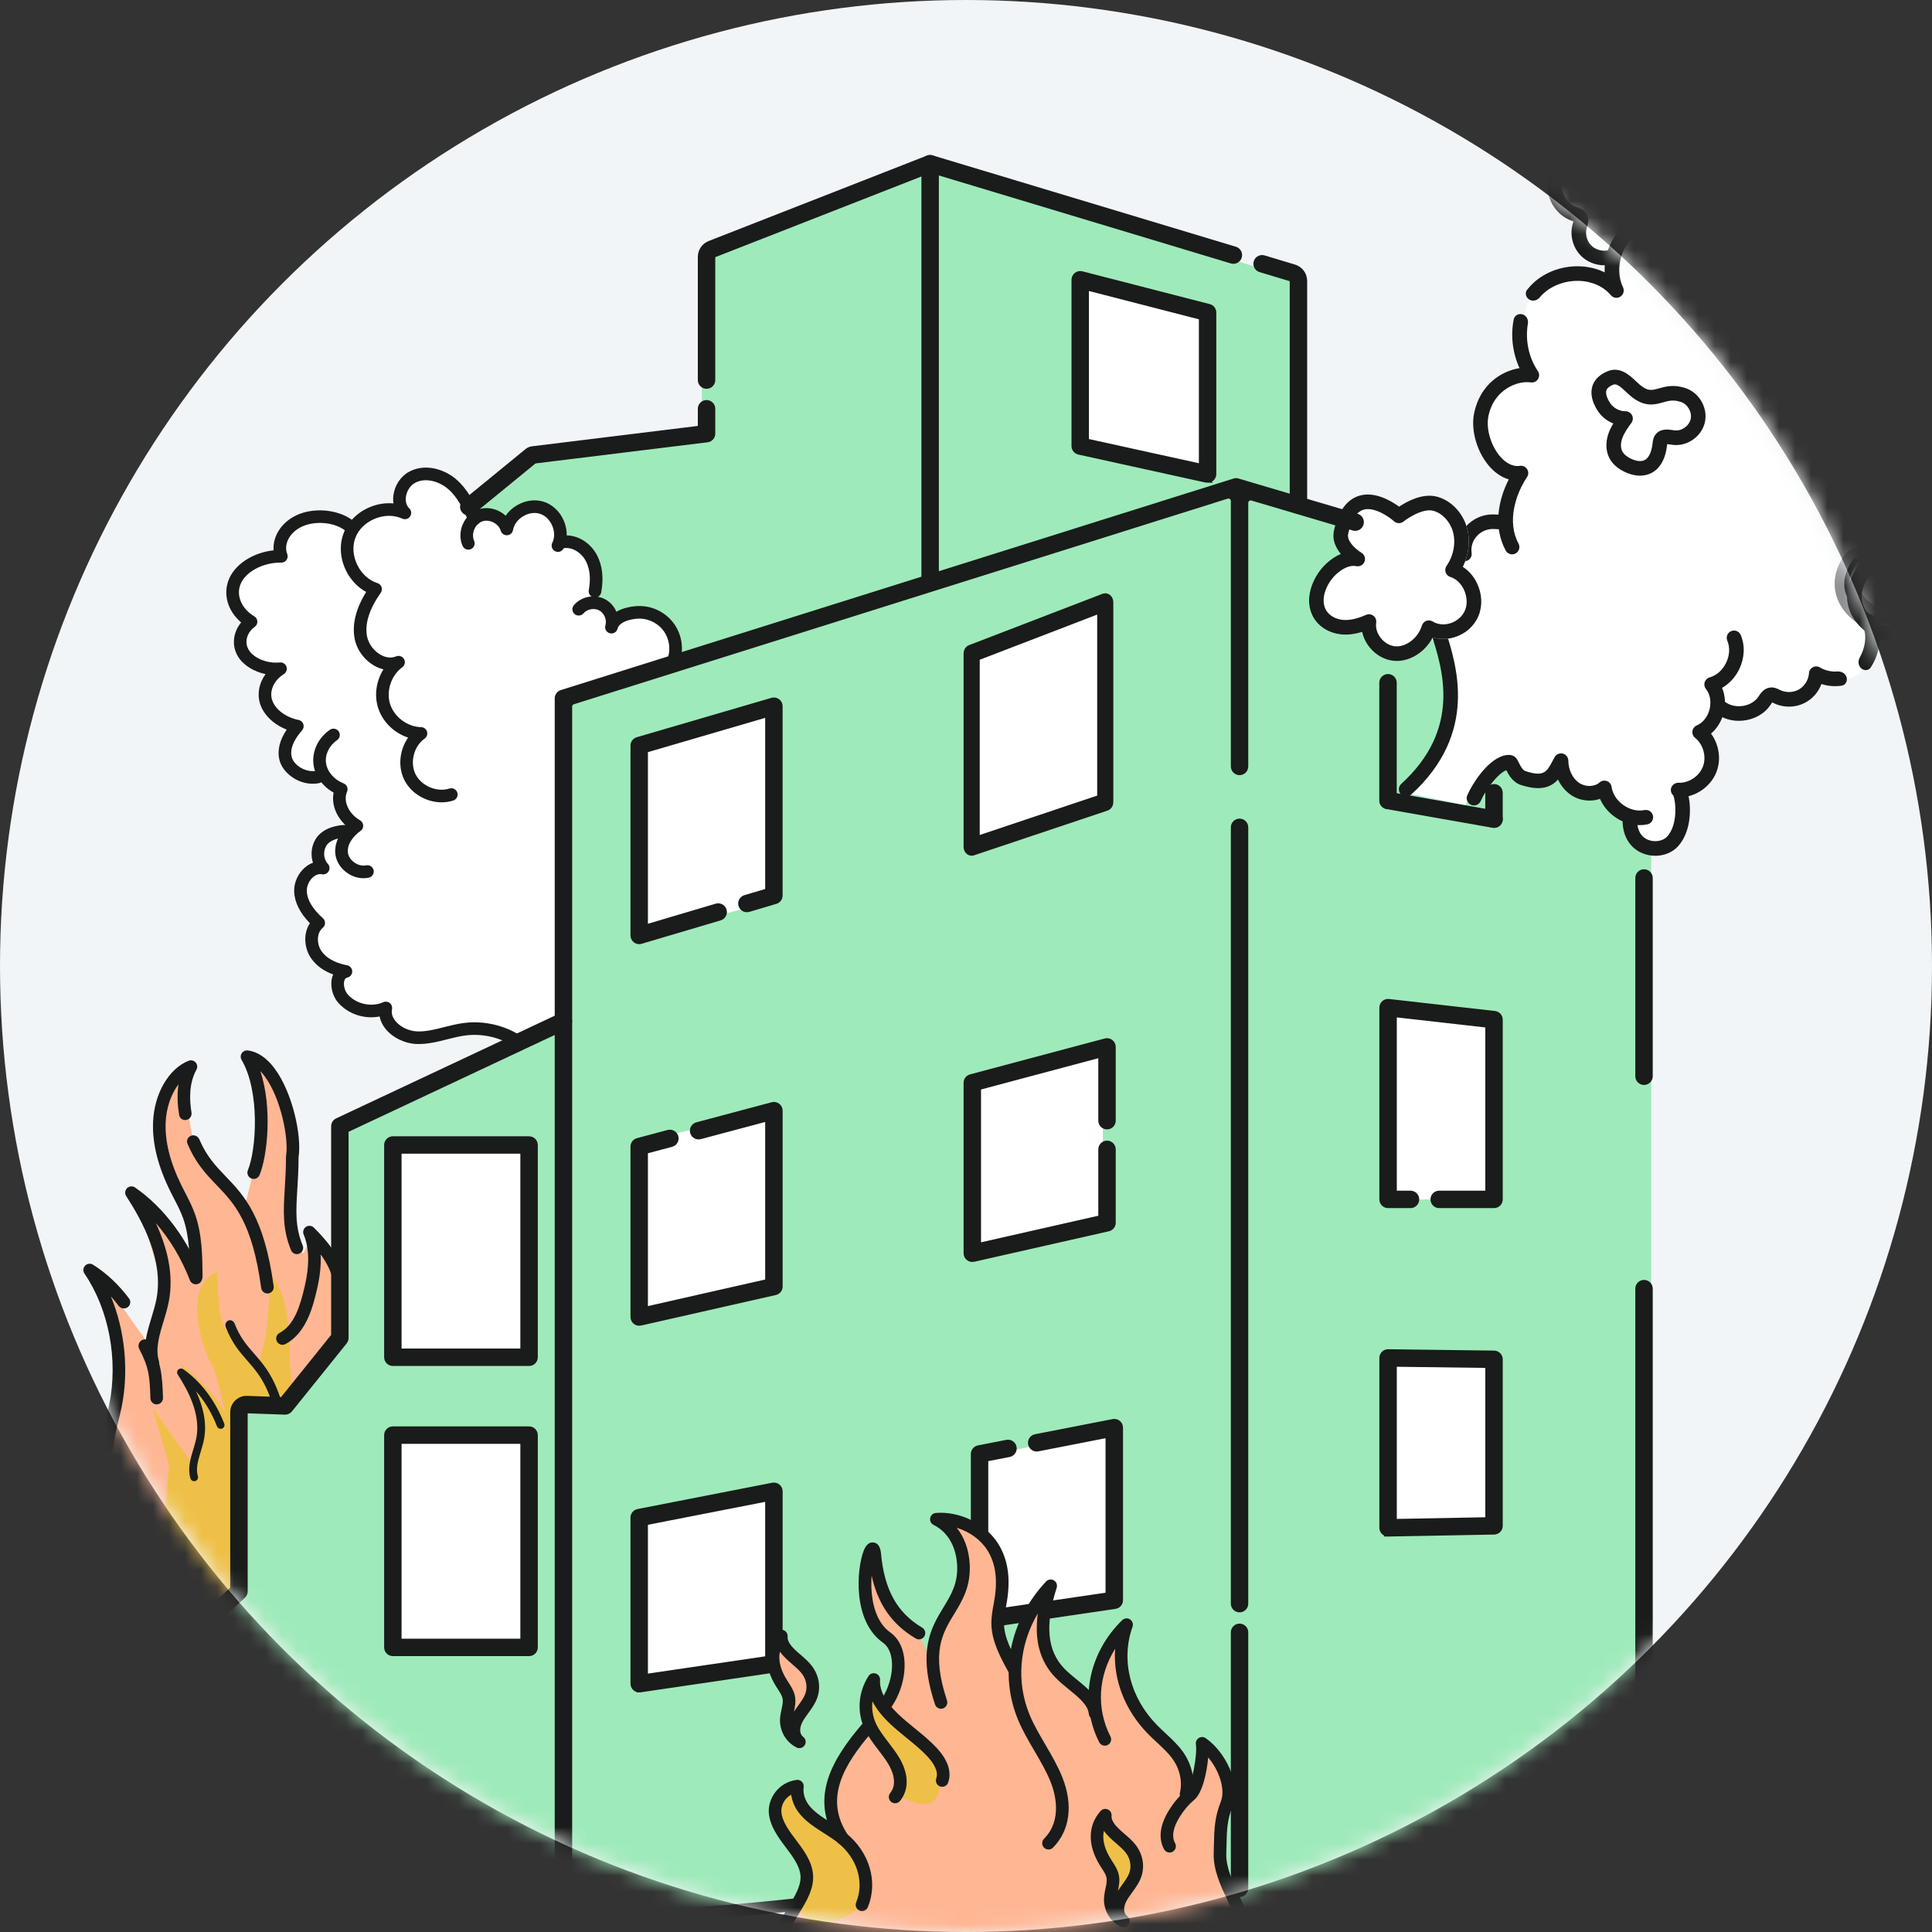 <svg width="120" height="120" viewBox="0 0 120 120" fill="none" xmlns="http://www.w3.org/2000/svg">
<rect x="0" y="0" width="120" height="120" fill="#333333" stroke="none"/>
<circle cx="60" cy="60" r="60" fill="#F2F5F7"/>
<mask id="mask0_14352_132356" style="mask-type:alpha" maskUnits="userSpaceOnUse" x="0" y="0" width="120" height="120">
<circle cx="60" cy="60" r="60" fill="#D9D9D9"/>
</mask>
<g mask="url(#mask0_14352_132356)">
<mask id="mask1_14352_132356" style="mask-type:luminance" maskUnits="userSpaceOnUse" x="-45" y="-17" width="171" height="180">
<path d="M125.357 -17H-45V163H125.357V-17Z" fill="white"/>
</mask>
<g mask="url(#mask1_14352_132356)">
<path d="M7.14 106.024C7.028 106.024 6.917 105.976 6.84 105.884C5.453 104.228 5.999 102.765 6.526 101.351C6.772 100.69 7.027 100.007 7.098 99.284C7.196 98.289 6.29 96.525 5.563 95.108C5.137 94.277 4.734 93.492 4.532 92.886C4.529 92.876 4.526 92.867 4.523 92.857C4.19 91.523 4.291 90.346 4.839 89.152C4.855 89.116 4.877 89.083 4.903 89.055C4.927 89.027 4.956 89.003 4.986 88.983C5.035 88.952 5.088 88.933 5.144 88.926C5.171 88.922 5.197 88.921 5.224 88.923C5.276 88.927 5.326 88.941 5.371 88.963C5.397 88.976 5.418 88.99 5.437 89.005C5.501 89.058 5.547 89.123 5.57 89.198C5.835 90.166 6.377 91.47 7.113 92.259C7.398 92.565 7.739 92.84 8.069 93.104C8.981 93.835 9.923 94.591 9.948 96.11C9.952 96.326 9.78 96.504 9.563 96.508C9.337 96.502 9.169 96.339 9.165 96.123C9.146 94.971 8.42 94.388 7.58 93.714C7.227 93.432 6.864 93.139 6.54 92.792C5.923 92.129 5.484 91.251 5.199 90.539C5.063 91.209 5.092 91.891 5.28 92.651C5.465 93.2 5.851 93.953 6.26 94.749C7.075 96.337 7.997 98.135 7.878 99.359C7.796 100.184 7.524 100.915 7.26 101.623C6.749 102.992 6.346 104.074 7.44 105.381C7.579 105.547 7.558 105.793 7.392 105.933C7.318 105.994 7.229 106.024 7.141 106.024H7.14Z" fill="#191C1A"/>
<path d="M7.192 105.52L6.464 103.336L7.92 98.968L5.008 93.144V89.504L6.464 91.688L7.192 83.68L5.736 78.583L9.376 83.68L10.104 80.04C9.694 78.399 8.833 75.372 8.225 74.473C8.118 74.381 8.016 74.295 7.92 74.215C8.01 74.215 8.113 74.308 8.225 74.473C9.618 75.669 11.867 77.819 12.236 79.009C11.964 77.469 11.377 74.76 10.832 74.215C9.861 72.031 8.648 67.372 11.56 66.207C11.56 67.663 11.706 70.721 12.288 71.303L15.2 74.943L15.928 72.031C16.171 70.332 16.511 66.789 15.928 66.207C16.656 66.45 18.112 68.246 18.112 73.487C18.112 74.701 18.258 77.273 18.84 77.855L19.568 76.399L21.024 78.583V82.952L18.112 87.32H15.2V98.968L7.192 105.52Z" fill="#FFB693"/>
<path d="M10.5 106L10 104.5L11 101.5L9 97.5V95L10 96.5L10.5 91L9.5 87.5L12 91L12.5 88.5C12.218 87.373 11.627 85.294 11.209 84.677C11.136 84.614 11.066 84.555 11 84.5C11.062 84.5 11.133 84.564 11.209 84.677C12.166 85.499 13.711 86.975 13.964 87.792C13.777 86.735 13.374 84.874 13 84.5C12.333 83 11.5 79.8 13.5 79C13.5 80 13.6 82.1 14 82.5L16 85L16.5 83C16.667 81.833 16.9 79.4 16.5 79C17 79.167 18 80.4 18 84C18 84.833 18.1 86.6 18.5 87L19 86L20 87.5V90.5L18 93.5H16V101.5L10.5 106Z" fill="#EFC048"/>
<path d="M17.422 89.723C17.441 89.884 17.566 89.999 17.709 89.999L17.709 90C17.721 90 17.735 89.999 17.748 89.997C17.907 89.974 18.019 89.813 17.997 89.638C17.561 86.107 16.618 85.028 15.785 84.078C15.334 83.563 14.905 83.072 14.569 82.207C14.502 82.036 14.321 81.951 14.166 82.029C14.029 82.099 13.963 82.272 14.021 82.425C14.4 83.416 14.889 83.975 15.365 84.518C16.174 85.442 17.011 86.398 17.422 89.723Z" fill="#191C1A"/>
<path d="M6.629 90.233C6.641 90.234 6.652 90.234 6.662 90.234L6.661 90.234C6.863 90.234 7.034 90.08 7.051 89.875C7.096 89.326 7.224 88.795 7.36 88.235C7.428 87.956 7.495 87.677 7.553 87.395C8.015 85.115 7.756 82.631 6.887 80.521C7.052 80.705 7.21 80.899 7.361 81.101C7.503 81.29 7.776 81.327 7.955 81.173C8.108 81.041 8.138 80.814 8.017 80.653C7.383 79.804 6.627 79.086 5.777 78.552C5.62 78.454 5.415 78.478 5.287 78.612C5.159 78.746 5.141 78.951 5.246 79.104C6.762 81.327 7.352 84.444 6.785 87.239C6.734 87.492 6.673 87.744 6.613 87.995L6.599 88.05C6.463 88.616 6.321 89.2 6.271 89.81C6.254 90.026 6.414 90.215 6.629 90.233Z" fill="#191C1A"/>
<path d="M9.352 83.402C9.234 83.176 8.936 83.122 8.743 83.289C8.601 83.411 8.563 83.616 8.649 83.783C9.229 84.917 9.298 85.376 9.341 86.847C9.348 87.063 9.533 87.243 9.744 87.227C9.961 87.22 10.13 87.04 10.124 86.824C10.076 85.216 9.965 84.584 9.352 83.402Z" fill="#191C1A"/>
<path d="M11.792 79.513C11.88 79.74 12.15 79.841 12.362 79.718C12.524 79.624 12.596 79.427 12.528 79.252C11.649 76.98 10.203 75.022 8.393 73.758C8.24 73.651 8.033 73.667 7.898 73.796C7.762 73.926 7.739 74.133 7.839 74.29C8.867 75.887 10.179 78.287 9.716 80.689C9.644 81.062 9.531 81.435 9.412 81.829L9.407 81.844C9.12 82.792 8.823 83.772 9.12 84.769C9.182 84.976 9.399 85.094 9.607 85.032C9.815 84.971 9.932 84.752 9.871 84.545C9.641 83.773 9.891 82.946 10.158 82.07L10.159 82.067C10.28 81.667 10.405 81.254 10.485 80.837C10.819 79.103 10.349 77.41 9.677 75.967C10.556 76.975 11.277 78.186 11.792 79.513Z" fill="#191C1A"/>
<path d="M13.476 88.589C13.53 88.729 13.697 88.791 13.827 88.716C13.927 88.658 13.972 88.536 13.93 88.428C13.388 87.029 12.496 85.822 11.38 85.043C11.285 84.978 11.158 84.988 11.074 85.067C10.991 85.147 10.976 85.274 11.038 85.371C11.672 86.355 12.481 87.834 12.195 89.314C12.151 89.544 12.082 89.774 12.008 90.016L12.005 90.026C11.828 90.609 11.645 91.213 11.828 91.828C11.866 91.955 12 92.028 12.129 91.99C12.257 91.952 12.329 91.817 12.291 91.69C12.149 91.214 12.304 90.705 12.468 90.165L12.468 90.163C12.543 89.917 12.62 89.662 12.67 89.405C12.876 88.337 12.586 87.294 12.172 86.405C12.714 87.026 13.158 87.772 13.476 88.589Z" fill="#191C1A"/>
<path d="M16.223 80.001C16.25 80.198 16.418 80.34 16.611 80.34L16.61 80.341C16.627 80.341 16.645 80.34 16.663 80.338C16.877 80.309 17.028 80.111 16.998 79.897C16.412 75.56 15.141 74.236 14.02 73.068C13.413 72.436 12.835 71.833 12.383 70.772C12.293 70.561 12.049 70.457 11.841 70.553C11.657 70.638 11.567 70.852 11.646 71.039C12.156 72.256 12.815 72.943 13.455 73.61C14.544 74.744 15.671 75.918 16.223 80.001Z" fill="#191C1A"/>
<path d="M11.129 69.261C11.171 69.508 11.438 69.638 11.665 69.533C11.833 69.456 11.923 69.273 11.893 69.091C11.761 68.289 11.739 67.27 12.201 66.441C12.281 66.297 12.262 66.118 12.154 65.993C12.045 65.869 11.87 65.826 11.716 65.886C10.491 66.363 9.583 67.92 9.508 69.673C9.45 71.023 9.81 72.457 10.61 74.058C10.676 74.19 10.744 74.321 10.811 74.452C11.024 74.862 11.225 75.251 11.374 75.67C11.773 76.788 11.787 78.108 11.8 79.272C11.801 79.486 11.977 79.659 12.195 79.659C12.411 79.658 12.585 79.48 12.582 79.264C12.57 78.038 12.554 76.649 12.111 75.407C11.944 74.94 11.723 74.51 11.508 74.095L11.507 74.092C11.44 73.965 11.374 73.837 11.31 73.708C10.572 72.23 10.238 70.92 10.29 69.706C10.329 68.798 10.633 67.944 11.088 67.347C10.984 68.02 11.033 68.694 11.129 69.261Z" fill="#191C1A"/>
<path d="M18.441 77.897C18.288 77.897 18.141 77.806 18.079 77.656C17.534 76.339 17.602 75.221 17.689 73.807C17.724 73.233 17.764 72.582 17.764 71.848C17.764 71.827 17.766 71.805 17.769 71.784C17.942 70.746 17.457 68.213 16.432 66.838C16.345 66.721 16.257 66.616 16.168 66.523C16.934 68.817 16.603 71.83 16.119 72.985C16.036 73.185 15.806 73.279 15.607 73.195C15.407 73.112 15.313 72.883 15.396 72.683C15.916 71.441 16.167 67.807 15.005 65.832C14.93 65.704 14.933 65.543 15.015 65.419C15.098 65.294 15.244 65.227 15.391 65.245C15.998 65.321 16.559 65.699 17.059 66.37C18.157 67.843 18.754 70.525 18.545 71.879C18.544 72.623 18.504 73.276 18.468 73.854C18.384 75.219 18.323 76.204 18.8 77.354C18.883 77.554 18.788 77.783 18.588 77.866C18.539 77.887 18.489 77.896 18.438 77.896L18.441 77.897Z" fill="#191C1A"/>
<path d="M17.546 83.53C17.406 83.53 17.27 83.454 17.2 83.321C17.099 83.13 17.172 82.893 17.362 82.792C18.296 82.297 18.648 81.088 18.928 79.892C19.233 78.591 19.211 77.51 18.861 76.68C18.788 76.507 18.848 76.308 19.003 76.203C19.158 76.099 19.366 76.119 19.498 76.251C20.32 77.072 21.42 78.334 21.499 79.812C21.51 80.027 21.345 80.212 21.128 80.223C20.914 80.231 20.728 80.069 20.717 79.854C20.679 79.156 20.338 78.491 19.916 77.913C19.949 78.565 19.875 79.286 19.691 80.07C19.453 81.084 19.056 82.782 17.729 83.483C17.67 83.514 17.608 83.529 17.546 83.529L17.546 83.53Z" fill="#191C1A"/>
<path d="M0.637 112.8V120.171C5.36 118.216 10.101 117.896 14.469 116.44C25.871 114.866 34.126 117.896 38.494 118.624H102.56V37.813L80.719 31.261V17.429L57.422 10.148L43.59 15.245V26.893L32.67 28.349L27.574 32.717L34.854 43.638V63.294L21.021 69.846V83.679L18.109 87.319H15.197V98.967L0.637 112.8Z" fill="#9FEABA"/>
<path d="M22.48 51.645C21.514 51.645 19.137 52.809 20.296 54.557C19.33 55.042 18.56 55.721 20.297 57.469C20.055 58.439 19.435 59.653 21.752 59.653C21.023 61.109 21.023 62.565 23.936 62.565C24.66 63.536 26.567 64.458 28.305 63.293C29.275 63.05 31.508 62.856 32.673 64.021" stroke="#8F9193" stroke-linecap="round" stroke-linejoin="round"/>
<path d="M26.117 64.749C28.446 63.002 30.97 64.021 31.941 64.749L34.852 63.294V43.638L42.132 40.725L41.404 39.27L39.948 37.813L37.764 38.541L37.036 37.085V35.629C36.454 33.3 35.337 33.688 34.852 34.173C34.852 33.008 34.367 32.232 34.124 31.989C32.959 30.824 31.697 31.989 31.212 32.717C31.212 31.552 29.756 31.747 29.028 31.989C28.445 30.242 27.329 29.805 26.844 29.805C24.514 29.223 24.902 31.019 25.388 31.99C23.64 31.408 22.233 32.233 21.748 32.718C18.836 30.971 17.623 32.961 17.381 34.174C12.724 35.921 14.469 37.814 15.924 38.542C13.595 40.289 15.925 41.212 17.381 41.454C15.052 43.202 16.895 44.609 18.108 45.094C16.943 48.006 19.078 48.249 20.292 48.006L21.02 48.734L21.748 51.647C19.418 51.647 19.322 53.103 19.564 53.831C17.817 54.413 18.836 56.5 19.564 57.471C18.4 58.636 20.05 59.898 21.02 60.383C21.02 62.712 22.962 62.81 23.933 62.567C23.35 63.732 25.146 64.507 26.117 64.749Z" fill="white"/>
<path d="M86 63L92.5 63.5V74.5H86V63Z" fill="white"/>
<path d="M86 84.5H92.5V95H86V84.5Z" fill="white"/>
<path d="M67 17.5L75 19.293V29.5L67 27.709V17.5Z" fill="white"/>
<path d="M61 90.496L69 88.789V99.496L61 100.498V90.496Z" fill="white"/>
<path d="M60.5 67L68.5 65V76L60.5 78V67Z" fill="white"/>
<path d="M60.5 40.5L68.5 37.5V50L60.5 52.5V40.5Z" fill="white"/>
<path d="M40 93.857L48 93V103.143L40 104V93.857Z" fill="white"/>
<path d="M40 70.857L48 69V80.143L40 82V70.857Z" fill="white"/>
<path d="M40 46L48 44V56L40 58V46Z" fill="white"/>
<rect x="24" y="71" width="9" height="13" fill="white"/>
<rect x="24" y="89" width="9" height="13" fill="white"/>
<path d="M86.216 95.285C86.113 95.285 86.015 95.245 85.942 95.173C85.866 95.1 85.824 94.999 85.824 94.894V84.344C85.824 84.24 85.866 84.14 85.941 84.066C86.015 83.993 86.118 83.953 86.22 83.953L92.801 84.038C93.015 84.04 93.188 84.215 93.188 84.43V94.772C93.188 94.985 93.017 95.16 92.804 95.164L86.223 95.287H86.215L86.216 95.285ZM86.608 84.74V94.496L92.405 94.387V84.815L86.608 84.74Z" fill="#191C1A" stroke="#191C1A" stroke-width="0.3"/>
<path d="M89 74.496C89 74.712 89.175 74.888 89.391 74.888H92.797L92.796 74.888C93.013 74.888 93.188 74.714 93.188 74.497V63.334C93.188 63.134 93.038 62.967 92.841 62.944L86.26 62.198C86.148 62.184 86.038 62.221 85.955 62.295C85.872 62.369 85.824 62.475 85.824 62.587V74.497C85.824 74.712 86 74.888 86.216 74.888H87.609C87.825 74.888 88 74.712 88 74.496C88 74.28 87.825 74.105 87.609 74.105H86.608V63.025L92.405 63.682V74.105H89.391C89.175 74.105 89 74.28 89 74.496Z" fill="#191C1A" stroke="#191C1A" stroke-width="0.3"/>
<path d="M92.798 51.272C92.775 51.272 92.752 51.27 92.729 51.266L86.148 50.105C85.935 50.068 85.793 49.865 85.831 49.652C85.868 49.439 86.073 49.297 86.284 49.334L92.865 50.495C93.078 50.533 93.22 50.736 93.183 50.949C93.149 51.139 92.984 51.272 92.798 51.272Z" fill="#191C1A" stroke="#191C1A" stroke-width="0.3"/>
<path d="M86.212 50.108C85.996 50.108 85.82 49.932 85.82 49.717V42.407C85.82 42.191 85.996 42.016 86.212 42.016C86.429 42.016 86.604 42.191 86.604 42.407V49.717C86.604 49.933 86.429 50.108 86.212 50.108Z" fill="#191C1A" stroke="#191C1A" stroke-width="0.3"/>
<path d="M92.795 51.268C92.579 51.268 92.403 51.093 92.403 50.876V49.239C92.403 49.022 92.579 48.848 92.795 48.848C93.012 48.848 93.187 49.023 93.187 49.239V50.876C93.187 51.093 93.012 51.268 92.795 51.268Z" fill="#191C1A" stroke="#191C1A" stroke-width="0.3"/>
<path d="M91 49.998L87.161 49.23C91.461 44.928 90.193 40.99 88.913 39.712C89.425 38.944 90.449 36.948 90.449 35.105C90.449 33.263 92.496 32.288 93.52 32.031L94.288 29.731C89.988 26.66 93.008 23.845 95.055 22.821C93.213 16.679 97.871 16.679 100.43 17.446V15.911C98.587 16.525 98.127 14.631 98.127 13.607C95.67 11.765 97.103 10.28 98.127 9.769C96.284 8.54 98.382 6.697 99.662 5.93C99.048 4.701 101.454 4.394 102.733 4.394C102.119 3.78 102.989 3.114 103.501 2.859C104.73 0.406 106.572 0.301 107.34 0.555C107.954 -2.516 110.155 -1.24 111.179 -0.218C112.407 -2.675 114.25 -1.241 115.018 -0.218C118.089 -0.832 118.345 1.062 118.089 2.086C121.774 2.086 122.184 4.645 121.928 5.925C123.156 6.539 123.463 8.228 123.463 8.996L124.999 9.766C126.842 8.538 127.814 10.278 128.07 11.301C129.913 9.459 130.885 11.557 131.141 12.837C132.37 12.837 132.677 14.372 132.677 15.14C135.748 15.754 134.98 17.955 134.212 18.979C136.055 20.822 134.98 22.818 134.212 23.586C136.055 25.428 134.468 27.936 133.445 28.96C134.673 30.803 132.421 31.776 131.141 32.031C131.755 35.717 129.35 35.102 128.07 34.335C128.684 37.406 126.279 38.174 124.999 38.174C122.542 42.473 119.88 40.477 118.857 38.941C118.242 39.556 117.065 39.197 116.553 38.941C116.553 42.627 113.994 42.524 112.714 42.013C112.714 43.855 110.667 43.804 109.643 43.548C108.415 45.391 107.084 44.316 106.572 43.548L105.804 45.084C107.033 48.155 105.293 48.923 104.269 48.923C104.883 51.994 103.501 52.761 102.733 52.761C101.505 52.761 101.198 51.226 101.198 50.458C99.969 50.458 99.662 49.434 99.662 48.923C98.434 50.151 97.103 48.411 96.591 47.387C95.362 49.23 94.032 48.155 93.52 47.387C92.906 47.387 91.512 49.23 91 49.998Z" fill="white"/>
<path d="M93.52 34.192C93.601 34.343 93.758 34.431 93.919 34.431C93.992 34.431 94.065 34.415 94.133 34.378C94.354 34.259 94.437 33.985 94.318 33.764C93.582 32.393 94.142 30.683 94.845 29.635C94.945 29.486 94.948 29.292 94.852 29.14C94.756 28.989 94.581 28.906 94.403 28.934C93.911 29.007 93.509 28.707 93.258 28.442C92.629 27.779 92.281 26.665 92.448 25.852C92.801 24.125 94.333 23.632 95.073 23.752C95.251 23.779 95.43 23.7 95.526 23.549C95.624 23.397 95.622 23.201 95.521 23.051C94.932 22.179 94.73 21.088 94.9 20.101C94.941 19.864 94.822 19.62 94.597 19.536C94.349 19.443 94.072 19.577 94.02 19.837C93.823 20.828 93.94 21.905 94.38 22.866C93.247 23.045 91.922 23.892 91.558 25.671C91.334 26.766 91.772 28.193 92.599 29.066C92.936 29.421 93.316 29.661 93.713 29.775C93.058 31.053 92.735 32.73 93.52 34.192Z" fill="#191C1A"/>
<path d="M94.856 17.992C94.677 18.218 94.792 18.541 95.062 18.642C95.266 18.719 95.492 18.641 95.633 18.475C95.662 18.439 95.693 18.405 95.725 18.371C96.287 17.766 97.167 17.423 98.068 17.445C98.877 17.467 99.6 17.792 100.051 18.334C100.198 18.51 100.451 18.55 100.644 18.426C100.836 18.304 100.907 18.056 100.809 17.85C100.235 16.639 100.758 15.004 101.928 14.351C103.099 13.698 104.765 14.112 105.493 15.238C105.621 15.435 105.879 15.502 106.087 15.391C107.348 14.72 109.264 14.305 110.508 15.342C110.933 15.697 111.667 16.644 111.727 17.943C111.778 19.09 111.281 20.197 110.247 21.233C110.07 21.41 110.07 21.697 110.247 21.874C110.424 22.051 110.711 22.051 110.888 21.874C112.091 20.669 112.694 19.295 112.631 17.902C112.567 16.49 111.809 15.25 111.087 14.647C109.616 13.419 107.514 13.729 106.011 14.418C104.938 13.142 102.959 12.739 101.486 13.561C100.298 14.224 99.615 15.585 99.669 16.918C99.197 16.687 98.659 16.556 98.093 16.54C96.929 16.505 95.798 16.963 95.06 17.755C94.989 17.831 94.921 17.911 94.856 17.992Z" fill="#191C1A"/>
<path d="M123.292 9.424C123.042 9.424 122.838 9.221 122.838 8.97C122.838 7.322 122.401 6.376 121.499 6.077C121.367 6.033 121.262 5.931 121.215 5.8C121.168 5.67 121.184 5.525 121.257 5.407C121.626 4.815 121.435 3.899 120.83 3.365C120.267 2.868 119.403 2.655 118.46 2.781C118.304 2.802 118.145 2.738 118.046 2.614C117.947 2.49 117.919 2.323 117.976 2.174C118.228 1.494 117.955 0.645 117.355 0.238C116.756 -0.167 115.864 -0.103 115.329 0.384C115.21 0.492 115.043 0.529 114.89 0.482C114.736 0.435 114.62 0.31 114.583 0.154C114.422 -0.518 113.782 -1.054 113.092 -1.093C112.404 -1.13 111.706 -0.67 111.472 -0.019C111.409 0.156 111.244 0.276 111.058 0.281C110.869 0.284 110.701 0.176 110.628 0.004C110.346 -0.665 109.514 -1.08 108.811 -0.9C108.108 -0.722 107.573 0.039 107.645 0.761C107.66 0.915 107.596 1.065 107.475 1.161C107.354 1.258 107.193 1.284 107.046 1.235C106.489 1.043 105.813 1.147 105.243 1.513C104.672 1.88 104.298 2.449 104.24 3.037C104.227 3.165 104.161 3.281 104.058 3.357C103.955 3.433 103.826 3.462 103.7 3.437C103.346 3.367 103.114 3.471 102.967 3.766C102.75 4.203 102.853 4.833 103.09 5.042C103.277 5.208 103.295 5.494 103.128 5.681C102.963 5.869 102.676 5.886 102.489 5.72C101.922 5.219 101.77 4.139 102.155 3.363C102.413 2.842 102.869 2.543 103.419 2.513C103.611 1.816 104.088 1.178 104.753 0.751C105.372 0.353 106.091 0.18 106.763 0.251C106.922 -0.692 107.65 -1.54 108.586 -1.778C109.451 -1.997 110.409 -1.674 111.015 -1.029C111.52 -1.658 112.319 -2.045 113.14 -1.996C114.019 -1.947 114.824 -1.407 115.237 -0.644C116.052 -1.064 117.09 -1.031 117.86 -0.51C118.621 0.004 119.038 0.938 118.965 1.841C119.934 1.841 120.803 2.137 121.427 2.687C122.222 3.388 122.532 4.505 122.24 5.419C123.238 5.979 123.743 7.171 123.743 8.972C123.743 9.223 123.54 9.426 123.289 9.426L123.292 9.424Z" fill="#191C1A"/>
<path d="M87.338 49.477C87.216 49.477 87.093 49.428 87.004 49.328C86.835 49.143 86.849 48.857 87.033 48.689C90.801 45.258 89.603 41.552 88.888 39.339C88.812 39.101 88.942 38.846 89.18 38.768C89.42 38.691 89.674 38.822 89.751 39.06C90.482 41.323 91.843 45.535 87.643 49.359C87.556 49.438 87.447 49.477 87.338 49.477Z" fill="#191C1A"/>
<path d="M90.958 34.861C90.738 34.861 90.545 34.701 90.51 34.477C90.413 33.842 90.607 33.196 91.044 32.706C91.494 32.201 92.136 31.925 92.804 31.951C93.014 31.959 93.224 31.972 93.434 31.991C93.683 32.012 93.868 32.232 93.845 32.482C93.823 32.731 93.6 32.914 93.354 32.893C93.159 32.876 92.964 32.863 92.77 32.856C92.375 32.841 91.99 33.006 91.721 33.308C91.464 33.595 91.35 33.971 91.406 34.339C91.443 34.586 91.274 34.817 91.026 34.856C91.004 34.859 90.98 34.861 90.957 34.861L90.958 34.861Z" fill="#191C1A"/>
<path d="M102.814 53.153C102.561 53.153 102.304 53.107 102.059 53.014C101.261 52.708 100.783 51.95 100.783 50.983C100.783 50.733 100.986 50.531 101.236 50.531C101.485 50.531 101.689 50.733 101.689 50.983C101.689 51.576 101.935 51.997 102.383 52.169C102.8 52.329 103.305 52.235 103.557 51.954C104.231 51.202 104.084 49.763 103.932 49.411C103.82 49.312 103.76 49.161 103.783 49.004C103.818 48.777 104.032 48.614 104.248 48.619C104.901 48.651 105.552 48.205 105.777 47.599C106.001 46.993 105.79 46.232 105.285 45.829C105.161 45.729 105.097 45.572 105.119 45.413C105.141 45.255 105.244 45.12 105.39 45.058C105.771 44.896 106.067 44.521 106.185 44.054C106.302 43.586 106.217 43.116 105.959 42.794C105.864 42.675 105.834 42.517 105.881 42.371C105.927 42.226 106.043 42.114 106.191 42.073C106.62 41.953 106.994 41.621 107.215 41.163C107.434 40.704 107.461 40.206 107.286 39.795C107.188 39.565 107.295 39.299 107.525 39.201C107.755 39.102 108.021 39.21 108.119 39.441C108.396 40.091 108.363 40.863 108.031 41.556C107.787 42.062 107.412 42.469 106.961 42.725C107.157 43.193 107.198 43.74 107.063 44.274C106.932 44.793 106.651 45.246 106.275 45.564C106.763 46.227 106.915 47.136 106.625 47.915C106.343 48.676 105.66 49.256 104.879 49.453C105.054 50.28 105.02 51.678 104.232 52.559C103.886 52.945 103.359 53.155 102.813 53.155L102.814 53.153Z" fill="#191C1A"/>
<path d="M99.644 16.479C99.093 16.479 98.544 16.254 98.163 15.852C97.675 15.338 97.489 14.567 97.689 13.886L97.709 13.82C97.715 13.799 97.723 13.774 97.73 13.751C97.704 13.741 97.677 13.731 97.654 13.723L97.6 13.704C96.675 13.371 96.04 12.382 96.122 11.403C96.176 10.75 96.547 10.145 97.075 9.764C96.953 9.617 96.857 9.446 96.793 9.257C96.612 8.712 96.737 8.179 96.873 7.828C97.233 6.903 98.094 6.213 99.058 6.013C99.043 5.897 99.043 5.776 99.059 5.654C99.13 5.121 99.479 4.626 99.948 4.392C100.694 4.019 101.542 4.18 102.16 4.298C102.406 4.344 102.567 4.582 102.521 4.828C102.474 5.073 102.237 5.235 101.991 5.188C101.353 5.066 100.789 4.985 100.352 5.203C100.154 5.302 99.987 5.542 99.957 5.773C99.939 5.906 99.967 6.007 100.042 6.072C100.185 6.2 100.233 6.405 100.16 6.584C100.086 6.761 99.916 6.874 99.717 6.864C98.877 6.818 98.019 7.376 97.716 8.157C97.6 8.456 97.577 8.746 97.652 8.972C97.723 9.187 97.906 9.357 98.087 9.375C98.311 9.398 98.485 9.583 98.494 9.809C98.503 10.035 98.343 10.233 98.121 10.273C97.554 10.375 97.072 10.904 97.023 11.479C96.975 12.054 97.362 12.656 97.904 12.851L97.95 12.867C98.128 12.93 98.427 13.034 98.575 13.337C98.717 13.628 98.63 13.905 98.573 14.088L98.556 14.143C98.447 14.512 98.552 14.948 98.818 15.227C99.084 15.507 99.514 15.634 99.888 15.544C100.133 15.487 100.376 15.635 100.435 15.879C100.493 16.123 100.344 16.367 100.1 16.426C99.95 16.461 99.796 16.479 99.642 16.479H99.644Z" fill="#191C1A"/>
<path d="M114.67 21.732C114.616 21.732 114.563 21.722 114.509 21.702C113.51 21.324 112.822 20.812 112.711 19.538C112.653 18.867 112.945 18.152 113.472 17.672C113.752 17.418 114.077 17.251 114.413 17.184C114.363 16.606 114.548 16.008 114.936 15.57C115.312 15.148 115.858 14.897 116.418 14.864C116.378 14.202 116.609 13.523 117.066 13.038C117.549 12.525 118.268 12.253 118.964 12.287C119.148 10.583 120.28 9.098 121.799 8.644C122.722 8.368 123.79 8.543 124.651 9.111C125.426 9.622 125.925 10.392 126.021 11.224C126.05 11.473 125.872 11.697 125.623 11.726C125.375 11.755 125.15 11.577 125.121 11.328C125.056 10.762 124.702 10.231 124.152 9.867C123.521 9.451 122.718 9.316 122.058 9.513C120.781 9.894 119.83 11.312 119.844 12.812C119.845 12.956 119.778 13.092 119.662 13.178C119.547 13.264 119.397 13.291 119.259 13.249C118.732 13.091 118.1 13.259 117.724 13.659C117.347 14.059 117.216 14.7 117.405 15.216C117.464 15.376 117.428 15.556 117.312 15.681C117.196 15.805 117.02 15.855 116.857 15.808C116.425 15.686 115.913 15.835 115.614 16.171C115.315 16.508 115.226 17.032 115.399 17.448C115.462 17.602 115.436 17.778 115.332 17.907C115.228 18.036 115.06 18.097 114.898 18.067C114.523 17.999 114.225 18.21 114.08 18.343C113.762 18.631 113.579 19.07 113.612 19.459C113.678 20.209 113.95 20.521 114.828 20.854C115.063 20.942 115.181 21.204 115.092 21.439C115.023 21.62 114.851 21.732 114.668 21.732H114.67Z" fill="#191C1A"/>
<path d="M121.214 40.48C120.621 40.48 120.009 40.281 119.45 39.901C118.992 39.589 118.621 39.182 118.393 38.758C117.574 39.173 116.524 39.034 115.76 38.602C115.481 38.444 114.554 37.846 114.31 36.769C114.144 36.035 114.34 35.283 114.89 34.532C115.036 34.332 115.325 34.284 115.535 34.423C115.744 34.563 115.796 34.839 115.649 35.038C115.253 35.58 115.107 36.098 115.217 36.581C115.347 37.16 115.827 37.611 116.233 37.841C116.849 38.189 117.775 38.273 118.275 37.739C118.395 37.612 118.581 37.562 118.754 37.611C118.926 37.66 119.052 37.8 119.079 37.969C119.141 38.373 119.498 38.848 119.987 39.181C120.475 39.512 121.023 39.655 121.494 39.57C123.524 39.206 123.807 38.118 123.943 37.595C123.996 37.394 124.103 36.979 124.545 37.006C125.586 37.079 126.331 36.878 126.892 36.376C127.484 35.847 127.931 34.824 127.621 34.094C127.546 33.918 127.598 33.716 127.749 33.593C127.899 33.469 128.117 33.452 128.288 33.549C128.324 33.569 129.23 34.061 130.048 33.504C130.476 33.212 130.988 32.657 130.487 31.206C130.431 31.041 130.479 30.861 130.613 30.743C130.747 30.625 130.939 30.593 131.106 30.66C131.744 30.914 132.581 30.677 132.97 30.132C133.36 29.586 133.284 28.757 132.802 28.284C132.69 28.174 132.646 28.016 132.685 27.867C132.725 27.719 132.841 27.6 132.995 27.555C133.841 27.299 134.515 26.57 134.675 25.738C134.835 24.907 134.476 23.996 133.78 23.471C133.663 23.383 133.598 23.245 133.605 23.102C133.613 22.959 133.692 22.829 133.82 22.753C134.39 22.407 134.763 21.757 134.818 21.013C134.873 20.27 134.598 19.577 134.083 19.158C133.907 19.014 133.868 18.768 133.994 18.582C134.589 17.702 134.359 16.356 133.504 15.701C132.647 15.047 131.22 15.126 130.449 15.871C130.269 16.045 129.976 16.047 129.793 15.876C129.611 15.705 129.609 15.425 129.788 15.251C130.89 14.185 132.857 14.076 134.083 15.012C135.208 15.871 135.566 17.506 134.958 18.741C135.518 19.341 135.807 20.188 135.742 21.075C135.682 21.893 135.329 22.636 134.771 23.155C135.45 23.891 135.773 24.933 135.588 25.898C135.406 26.847 134.734 27.701 133.846 28.164C134.27 28.923 134.25 29.91 133.736 30.628C133.259 31.297 132.399 31.671 131.56 31.641C131.771 32.772 131.444 33.638 130.588 34.221C129.896 34.693 129.182 34.701 128.651 34.598C128.66 35.517 128.154 36.459 127.527 37.02C126.842 37.632 125.96 37.921 124.819 37.901C124.645 38.55 124.153 39.992 121.667 40.437C121.519 40.464 121.368 40.477 121.215 40.477L121.214 40.48Z" fill="#191C1A" stroke="#8F9193" stroke-width="0.6"/>
<path d="M121.53 41.37C120.951 41.37 120.352 41.166 119.806 40.777C119.357 40.457 118.995 40.04 118.772 39.605C117.971 40.03 116.945 39.888 116.197 39.445C115.925 39.283 115.018 38.67 114.78 37.565C114.617 36.813 114.808 36.042 115.346 35.272C115.49 35.067 115.772 35.018 115.977 35.16C116.182 35.304 116.233 35.586 116.089 35.791C115.702 36.346 115.559 36.878 115.666 37.373C115.794 37.966 116.263 38.429 116.659 38.664C117.262 39.022 118.168 39.107 118.657 38.56C118.774 38.43 118.956 38.378 119.124 38.429C119.293 38.479 119.417 38.623 119.442 38.796C119.504 39.21 119.852 39.697 120.331 40.038C120.808 40.378 121.344 40.524 121.804 40.437C123.789 40.064 124.065 38.949 124.199 38.413C124.25 38.207 124.355 37.781 124.787 37.809C125.805 37.883 126.533 37.677 127.082 37.163C127.661 36.62 128.098 35.572 127.795 34.823C127.722 34.643 127.772 34.436 127.92 34.309C128.067 34.182 128.28 34.164 128.448 34.264C128.482 34.285 129.369 34.789 130.168 34.218C130.587 33.919 131.087 33.349 130.598 31.862C130.542 31.693 130.59 31.508 130.72 31.387C130.851 31.267 131.039 31.234 131.203 31.302C131.827 31.563 132.645 31.32 133.025 30.76C133.406 30.201 133.332 29.351 132.861 28.866C132.752 28.753 132.708 28.591 132.747 28.439C132.785 28.287 132.899 28.165 133.05 28.118C133.877 27.857 134.536 27.109 134.693 26.256C134.849 25.404 134.498 24.47 133.817 23.932C133.702 23.841 133.639 23.7 133.646 23.554C133.654 23.407 133.731 23.273 133.856 23.195C134.413 22.84 134.779 22.174 134.832 21.411C134.886 20.65 134.617 19.939 134.113 19.509C133.941 19.361 133.903 19.11 134.026 18.919C134.609 18.017 134.384 16.637 133.547 15.966C132.709 15.294 131.314 15.375 130.56 16.14C130.384 16.318 130.098 16.32 129.919 16.145C129.741 15.969 129.739 15.682 129.914 15.504C130.992 14.411 132.915 14.299 134.113 15.258C135.214 16.14 135.563 17.816 134.969 19.082C135.517 19.697 135.799 20.566 135.736 21.475C135.677 22.314 135.332 23.075 134.786 23.607C135.45 24.362 135.766 25.43 135.585 26.42C135.407 27.393 134.75 28.269 133.882 28.743C134.297 29.521 134.277 30.534 133.775 31.269C133.308 31.955 132.466 32.339 131.646 32.308C131.852 33.467 131.534 34.355 130.696 34.954C130.019 35.437 129.321 35.446 128.802 35.34C128.811 36.282 128.316 37.248 127.703 37.823C127.033 38.45 126.171 38.747 125.056 38.726C124.885 39.391 124.404 40.87 121.974 41.327C121.828 41.354 121.68 41.367 121.531 41.367L121.53 41.37Z" fill="#191C1A"/>
<path d="M101.863 29.544C101.56 29.544 101.235 29.465 100.908 29.308C100.468 29.096 100.15 28.811 99.966 28.462C99.733 28.021 99.714 27.451 99.914 26.9C99.991 26.687 100.094 26.49 100.207 26.305C99.807 26.145 99.455 25.862 99.225 25.498C98.872 24.94 98.766 24.429 98.908 23.979C98.995 23.702 99.228 23.318 99.835 23.063C100.62 22.733 101.223 23.309 101.623 23.688C101.699 23.76 101.772 23.831 101.842 23.889C102.351 24.316 102.581 24.25 103.038 24.123C103.455 24.006 103.974 23.859 104.712 24.115C105.566 24.409 106.095 25.363 105.891 26.241C105.686 27.12 104.79 27.744 103.895 27.63L103.769 27.612C103.707 27.602 103.615 27.589 103.551 27.586C103.55 27.599 103.548 27.613 103.547 27.625C103.451 28.517 103.101 29.126 102.535 29.398C102.331 29.496 102.105 29.545 101.865 29.545L101.863 29.544ZM100.965 25.544C101.134 25.544 101.29 25.639 101.368 25.79C101.446 25.942 101.432 26.124 101.332 26.263C101.112 26.566 100.885 26.88 100.766 27.209C100.653 27.521 100.653 27.823 100.767 28.039C100.882 28.256 101.12 28.405 101.302 28.492C101.456 28.567 101.845 28.723 102.14 28.581C102.499 28.409 102.609 27.853 102.644 27.538C102.658 27.396 102.68 27.198 102.809 27.017C103.106 26.597 103.605 26.671 103.902 26.715L104.009 26.73C104.446 26.788 104.91 26.461 105.009 26.035C105.108 25.61 104.831 25.113 104.418 24.971C103.946 24.808 103.639 24.894 103.284 24.994C102.773 25.138 102.138 25.317 101.262 24.582C101.179 24.512 101.091 24.43 101 24.343C100.602 23.965 100.391 23.812 100.187 23.897C99.957 23.993 99.818 24.112 99.775 24.25C99.718 24.428 99.795 24.699 99.993 25.013C100.196 25.336 100.574 25.543 100.955 25.543C100.96 25.543 100.965 25.543 100.967 25.543L100.965 25.544Z" fill="#191C1A"/>
<path d="M106.376 44.125C106.79 44.543 107.371 44.772 107.999 44.772H108.001C108.082 44.772 108.164 44.768 108.247 44.76C108.968 44.691 109.595 44.337 109.966 43.786L109.999 43.737C110.02 43.705 110.049 43.66 110.075 43.627C110.085 43.632 110.096 43.636 110.105 43.642C110.112 43.645 110.119 43.648 110.125 43.652L110.177 43.677C110.815 43.986 111.591 43.957 112.203 43.598C112.632 43.348 112.959 42.947 113.132 42.487C113.535 42.617 113.968 42.65 114.387 42.588C114.652 42.55 114.781 42.264 114.678 42.017C114.588 41.799 114.347 41.691 114.112 41.707C113.741 41.733 113.362 41.652 113.051 41.459C112.914 41.374 112.745 41.368 112.603 41.441C112.46 41.514 112.368 41.657 112.358 41.816C112.334 42.221 112.093 42.613 111.744 42.817C111.396 43.021 110.935 43.039 110.572 42.862L110.529 42.842C110.394 42.774 110.19 42.672 109.94 42.705C109.561 42.753 109.361 43.056 109.241 43.237L109.212 43.28C108.997 43.6 108.604 43.816 108.16 43.858C107.722 43.9 107.291 43.761 107.019 43.487C106.843 43.309 106.556 43.308 106.379 43.484C106.2 43.66 106.199 43.948 106.376 44.125Z" fill="#191C1A"/>
<path d="M115.524 40.819C115.435 40.976 115.407 41.164 115.476 41.331C115.608 41.648 116.011 41.735 116.2 41.448C116.731 40.646 116.925 39.519 116.607 38.716C116.515 38.483 116.249 38.369 116.019 38.462C115.786 38.554 115.672 38.818 115.764 39.05C115.956 39.534 115.835 40.271 115.524 40.819Z" fill="#191C1A"/>
<path d="M86.619 41.049C86.662 41.052 86.707 41.053 86.751 41.053C87.654 41.053 88.537 40.463 88.992 39.59C89.424 39.724 89.906 39.72 90.37 39.571C91.045 39.354 91.579 38.871 91.834 38.247C92.089 37.626 92.056 36.891 91.743 36.232C91.537 35.797 91.227 35.443 90.859 35.207C91.245 34.421 91.338 33.504 91.095 32.709C90.816 31.795 90.089 31.063 89.242 30.846C88.351 30.616 87.384 31.147 86.902 31.47C86.409 31.109 85.37 30.489 84.398 30.799C83.636 31.044 83.115 31.773 82.85 32.969C82.733 33.496 82.939 33.994 83.278 34.406C82.96 34.539 82.645 34.749 82.346 35.034C81.489 35.849 80.938 37.302 81.605 38.391C81.963 38.975 82.626 39.356 83.378 39.409C83.766 39.437 84.166 39.385 84.606 39.249C84.679 39.59 84.836 39.922 85.07 40.21C85.471 40.706 86.035 41.011 86.619 41.049Z" fill="white"/>
<path d="M86.751 41.053C86.707 41.053 86.662 41.052 86.619 41.049C86.035 41.011 85.471 40.706 85.07 40.21C84.836 39.922 84.679 39.59 84.606 39.249C84.166 39.385 83.766 39.437 83.378 39.409C82.626 39.356 81.963 38.975 81.605 38.391C80.938 37.302 81.489 35.849 82.346 35.034C82.645 34.749 82.96 34.539 83.278 34.406C82.939 33.994 82.733 33.496 82.85 32.969C83.115 31.773 83.636 31.044 84.398 30.799C85.37 30.489 86.409 31.109 86.902 31.47C87.384 31.147 88.351 30.616 89.242 30.846C90.089 31.063 90.816 31.795 91.095 32.709C91.338 33.504 91.245 34.421 90.859 35.207C91.227 35.443 91.537 35.797 91.743 36.232C92.056 36.891 92.089 37.626 91.834 38.247C91.579 38.871 91.045 39.354 90.37 39.571C89.906 39.72 89.424 39.724 88.992 39.59C88.537 40.463 87.654 41.054 86.751 41.054V41.053ZM85.029 38.152C85.127 38.152 85.224 38.184 85.305 38.245C85.435 38.346 85.502 38.509 85.478 38.671C85.43 38.996 85.537 39.35 85.773 39.641C86.012 39.936 86.35 40.124 86.676 40.145C87.352 40.188 88.083 39.622 88.318 38.853C88.36 38.719 88.461 38.611 88.594 38.562C88.724 38.513 88.872 38.528 88.992 38.603C89.3 38.795 89.702 38.834 90.093 38.708C90.507 38.575 90.845 38.274 90.996 37.904C91.153 37.523 91.125 37.044 90.925 36.621C90.739 36.229 90.434 35.944 90.089 35.839C89.95 35.796 89.841 35.691 89.793 35.555C89.745 35.418 89.766 35.267 89.848 35.148C90.296 34.502 90.443 33.67 90.23 32.976C90.043 32.366 89.556 31.863 89.017 31.724C88.389 31.561 87.454 32.168 87.176 32.392C87.003 32.533 86.754 32.526 86.588 32.378C86.284 32.106 85.349 31.448 84.674 31.664C84.241 31.803 83.925 32.308 83.735 33.166C83.648 33.56 84.091 34.038 84.57 34.337C84.756 34.453 84.832 34.686 84.751 34.89C84.67 35.094 84.453 35.21 84.239 35.165C83.708 35.056 83.174 35.497 82.969 35.691C82.362 36.269 81.974 37.26 82.377 37.919C82.579 38.248 82.987 38.474 83.442 38.506C83.843 38.533 84.293 38.435 84.848 38.191C84.906 38.165 84.968 38.152 85.03 38.152H85.029Z" fill="#191C1A"/>
<path d="M101.853 51.252C101.32 51.252 100.776 51.076 100.308 50.746C99.89 50.45 99.569 50.055 99.378 49.617C98.791 49.824 98.084 49.738 97.538 49.351C97.21 49.118 96.947 48.795 96.769 48.416C96.366 48.871 95.719 49.168 94.467 48.756C93.955 48.588 93.701 48.12 93.559 47.837C93.037 48.047 92.295 49.011 91.967 49.757C91.867 49.986 91.599 50.09 91.369 49.99C91.141 49.889 91.037 49.622 91.137 49.393C91.472 48.628 92.356 47.292 93.296 46.967C93.449 46.915 93.653 46.859 93.877 46.908C94.139 46.964 94.245 47.179 94.347 47.387C94.441 47.575 94.568 47.835 94.749 47.894C95.898 48.273 96.077 47.936 96.433 47.264C96.476 47.183 96.518 47.103 96.563 47.024C96.664 46.846 96.871 46.757 97.069 46.807C97.267 46.858 97.408 47.035 97.411 47.24C97.419 47.809 97.667 48.335 98.059 48.611C98.452 48.89 99.031 48.887 99.349 48.602C99.474 48.491 99.649 48.457 99.806 48.514C99.963 48.572 100.076 48.71 100.099 48.876C100.161 49.309 100.427 49.72 100.829 50.004C101.231 50.288 101.708 50.402 102.138 50.316C102.38 50.265 102.622 50.425 102.671 50.67C102.721 50.916 102.562 51.155 102.317 51.204C102.164 51.235 102.009 51.25 101.852 51.25L101.853 51.252Z" fill="#191C1A"/>
<path d="M32.862 84.693H24.401C24.184 84.693 24.01 84.517 24.01 84.302V71.118C24.01 70.901 24.185 70.727 24.401 70.727H32.862C33.078 70.727 33.254 70.902 33.254 71.118V84.302C33.254 84.518 33.078 84.693 32.862 84.693ZM24.792 83.91H32.47V71.509H24.792V83.91Z" fill="#191C1A" stroke="#191C1A" stroke-width="0.3"/>
<path d="M32.862 102.714H24.401C24.184 102.714 24.01 102.539 24.01 102.322V89.138C24.01 88.921 24.185 88.746 24.401 88.746H32.862C33.078 88.746 33.254 88.921 33.254 89.138V102.322C33.254 102.539 33.078 102.714 32.862 102.714ZM24.792 101.931H32.47V89.53H24.792V101.931Z" fill="#191C1A" stroke="#191C1A" stroke-width="0.3"/>
<path d="M60.352 53C60.276 53 60.203 52.973 60.141 52.921C60.052 52.846 60 52.728 60 52.602V40.589C60 40.419 60.096 40.268 60.238 40.213L68.535 37.021C68.643 36.98 68.761 37 68.853 37.074C68.945 37.149 69 37.269 69 37.398V49.82C69 49.997 68.898 50.151 68.749 50.202L60.452 52.983C60.419 52.995 60.385 53 60.352 53ZM60.703 40.875V52.071L68.298 49.524V37.954L60.703 40.875Z" fill="#191C1A" stroke="#191C1A" stroke-width="0.3"/>
<path d="M39.702 104.968C39.608 104.968 39.518 104.935 39.446 104.873C39.359 104.799 39.31 104.69 39.31 104.577V94.261C39.31 94.074 39.443 93.913 39.627 93.877L47.994 92.242C48.108 92.219 48.227 92.25 48.318 92.324C48.408 92.398 48.461 92.509 48.461 92.626V103.347C48.461 103.541 48.319 103.706 48.127 103.734L39.76 104.966C39.741 104.968 39.722 104.97 39.702 104.97L39.702 104.968ZM40.093 94.583V104.124L47.676 103.008V93.101L40.093 94.584V94.583Z" fill="#191C1A" stroke="#191C1A" stroke-width="0.3"/>
<path d="M42 70.707C42 70.45 41.757 70.263 41.509 70.329L39.602 70.838C39.429 70.883 39.31 71.039 39.31 71.216V81.802C39.31 81.921 39.364 82.033 39.458 82.108C39.528 82.163 39.614 82.193 39.702 82.193L39.703 82.194C39.732 82.194 39.761 82.192 39.79 82.185L48.156 80.289C48.334 80.249 48.461 80.091 48.461 79.908V68.985C48.461 68.864 48.404 68.749 48.308 68.675C48.211 68.601 48.085 68.575 47.968 68.607L43.29 69.854C43.119 69.9 43 70.055 43 70.232C43 70.488 43.243 70.675 43.491 70.609L47.677 69.493V79.593L40.093 81.311V71.516L41.71 71.084C41.881 71.038 42 70.883 42 70.707Z" fill="#191C1A" stroke="#191C1A" stroke-width="0.3"/>
<path d="M63 89.963C63 89.717 62.775 89.532 62.533 89.579L60.768 89.924C60.584 89.96 60.451 90.121 60.451 90.308V100.624C60.451 100.737 60.5 100.846 60.586 100.92C60.658 100.982 60.749 101.015 60.842 101.015L60.843 101.017C60.863 101.017 60.882 101.015 60.9 101.013L69.267 99.781C69.46 99.753 69.602 99.588 69.602 99.394V88.673C69.602 88.557 69.549 88.445 69.459 88.371C69.368 88.296 69.249 88.266 69.134 88.289L64.316 89.23C64.133 89.266 64 89.427 64 89.615C64 89.861 64.225 90.046 64.466 89.999L68.817 89.148V99.055L61.233 100.171V90.631L62.684 90.347C62.867 90.311 63 90.15 63 89.963Z" fill="#191C1A" stroke="#191C1A" stroke-width="0.3"/>
<path d="M60.147 78.147C60.217 78.202 60.304 78.232 60.392 78.232L60.393 78.233C60.422 78.233 60.45 78.231 60.479 78.224L68.846 76.329C69.024 76.288 69.15 76.13 69.15 75.947V71.39C69.15 71.174 68.975 70.998 68.759 70.998C68.542 70.998 68.367 71.174 68.367 71.39V75.632L60.783 77.35V67.555L68.367 65.532V69.606C68.367 69.823 68.542 69.998 68.759 69.998C68.975 69.998 69.15 69.823 69.15 69.606V65.024C69.15 64.903 69.094 64.788 68.997 64.714C68.901 64.64 68.775 64.615 68.658 64.646L60.291 66.877C60.119 66.922 60 67.078 60 67.255V77.841C60 77.96 60.054 78.072 60.147 78.147Z" fill="#191C1A" stroke="#191C1A" stroke-width="0.3"/>
<path d="M39.468 58.415C39.536 58.467 39.619 58.493 39.702 58.493C39.739 58.493 39.777 58.487 39.814 58.476L44.72 57.022C44.886 56.973 45 56.82 45 56.647C45 56.386 44.748 56.198 44.498 56.272L40.093 57.578V46.604L47.677 44.387V55.33L46.28 55.744C46.114 55.793 46 55.946 46 56.119C46 56.38 46.252 56.568 46.502 56.494L48.18 55.996C48.346 55.947 48.46 55.794 48.46 55.621V43.864C48.46 43.741 48.402 43.624 48.304 43.551C48.204 43.477 48.077 43.454 47.959 43.488L39.592 45.934C39.425 45.982 39.31 46.136 39.31 46.309V58.101C39.31 58.225 39.369 58.342 39.468 58.415Z" fill="#191C1A" stroke="#191C1A" stroke-width="0.3"/>
<path d="M102.114 119.409C101.897 119.409 101.722 119.234 101.722 119.018V80.04C101.722 79.824 101.897 79.648 102.114 79.648C102.33 79.648 102.505 79.824 102.505 80.04V119.018C102.505 119.234 102.329 119.409 102.114 119.409Z" fill="#191C1A" stroke="#191C1A" stroke-width="0.3"/>
<path d="M35.388 43.886C35.388 43.755 35.473 43.639 35.598 43.6L76.21 30.829C76.403 30.768 76.6 30.912 76.6 31.115V47.605C76.6 47.821 76.775 47.996 76.991 47.996C77.207 47.996 77.382 47.821 77.382 47.605V31.233C77.382 31.032 77.575 30.888 77.768 30.945L84.06 32.807C84.311 32.881 84.563 32.693 84.563 32.431C84.563 32.258 84.449 32.105 84.282 32.056L76.945 29.884C76.859 29.845 76.759 29.835 76.662 29.866L34.905 42.997C34.733 43.039 34.605 43.194 34.605 43.379V117.816C34.605 118.032 34.78 118.208 34.996 118.208C35.213 118.208 35.388 118.032 35.388 117.816V43.886Z" fill="#191C1A"/>
<path d="M77.382 51.388C77.382 51.171 77.207 50.996 76.991 50.996C76.775 50.996 76.6 51.171 76.6 51.388V99.605C76.6 99.821 76.775 99.996 76.991 99.996C77.207 99.996 77.382 99.821 77.382 99.605V51.388Z" fill="#191C1A"/>
<path d="M77.382 101.388C77.382 101.171 77.207 100.996 76.991 100.996C76.775 100.996 76.6 101.171 76.6 101.388V117.288C76.6 117.504 76.775 117.68 76.992 117.68C77.207 117.68 77.382 117.504 77.382 117.288V101.388Z" fill="#191C1A"/>
<path d="M102.113 54.142C101.897 54.142 101.722 54.317 101.722 54.533V66.848C101.722 67.063 101.897 67.239 102.114 67.239C102.329 67.239 102.505 67.064 102.505 66.848V54.533C102.505 54.317 102.329 54.142 102.113 54.142Z" fill="#191C1A"/>
<path d="M35.388 43.886C35.388 43.755 35.473 43.639 35.598 43.6L76.21 30.829C76.403 30.768 76.6 30.912 76.6 31.115V47.605C76.6 47.821 76.775 47.996 76.991 47.996C77.207 47.996 77.382 47.821 77.382 47.605V31.233C77.382 31.032 77.575 30.888 77.768 30.945L84.06 32.807C84.311 32.881 84.563 32.693 84.563 32.431C84.563 32.258 84.449 32.105 84.282 32.056L76.945 29.884C76.859 29.845 76.759 29.835 76.662 29.866L34.905 42.997C34.733 43.039 34.605 43.194 34.605 43.379V117.816C34.605 118.032 34.78 118.208 34.996 118.208C35.213 118.208 35.388 118.032 35.388 117.816V43.886Z" stroke="#191C1A" stroke-width="0.3"/>
<path d="M77.382 51.388C77.382 51.171 77.207 50.996 76.991 50.996C76.775 50.996 76.6 51.171 76.6 51.388V99.605C76.6 99.821 76.775 99.996 76.991 99.996C77.207 99.996 77.382 99.821 77.382 99.605V51.388Z" stroke="#191C1A" stroke-width="0.3"/>
<path d="M77.382 101.388C77.382 101.171 77.207 100.996 76.991 100.996C76.775 100.996 76.6 101.171 76.6 101.388V117.288C76.6 117.504 76.775 117.68 76.992 117.68C77.207 117.68 77.382 117.504 77.382 117.288V101.388Z" stroke="#191C1A" stroke-width="0.3"/>
<path d="M102.113 54.142C101.897 54.142 101.722 54.317 101.722 54.533V66.848C101.722 67.063 101.897 67.239 102.114 67.239C102.329 67.239 102.505 67.064 102.505 66.848V54.533C102.505 54.317 102.329 54.142 102.113 54.142Z" stroke="#191C1A" stroke-width="0.3"/>
<path d="M0.426 119.888C0.209 119.888 0.035 119.713 0.035 119.496V112.329C0.035 112.22 0.079 112.116 0.159 112.043L14.45 98.675V87.716C14.45 87.478 14.544 87.257 14.715 87.092C14.886 86.928 15.113 86.838 15.348 86.85L17.53 86.927L20.718 82.965V69.954C20.718 69.803 20.805 69.664 20.943 69.6L34.829 63.077C35.025 62.984 35.258 63.069 35.35 63.264C35.442 63.46 35.357 63.693 35.162 63.785L21.501 70.203V83.103C21.501 83.191 21.47 83.279 21.414 83.348L18.016 87.571C17.939 87.667 17.82 87.722 17.698 87.716L15.321 87.632C15.294 87.635 15.271 87.644 15.259 87.655C15.248 87.667 15.234 87.686 15.234 87.716V98.844C15.234 98.953 15.189 99.055 15.11 99.13L0.818 112.498V119.496C0.818 119.712 0.643 119.887 0.427 119.887L0.426 119.888Z" fill="#191C1A" stroke="#191C1A" stroke-width="0.3"/>
<path d="M57.381 35.887C57.381 36.104 57.556 36.279 57.772 36.279C57.989 36.279 58.164 36.104 58.164 35.887V10.169C58.164 10.04 58.1 9.918 57.993 9.845C57.886 9.773 57.75 9.757 57.629 9.804L44.074 15.109C43.721 15.247 43.493 15.581 43.493 15.96V23.606C43.493 23.823 43.668 23.998 43.885 23.998C44.101 23.998 44.277 23.823 44.277 23.606V15.96C44.277 15.906 44.309 15.858 44.36 15.838L57.381 10.742V35.887Z" fill="#191C1A"/>
<path d="M44.277 25.39C44.277 25.174 44.101 24.998 43.885 24.998C43.668 24.998 43.493 25.174 43.493 25.39V26.588L33.061 27.87C32.912 27.888 32.776 27.955 32.672 28.062L28.868 31.174C28.701 31.311 28.676 31.557 28.813 31.725C28.95 31.892 29.196 31.916 29.364 31.779L33.19 28.65C33.193 28.648 33.201 28.641 33.201 28.641L43.933 27.322C44.13 27.298 44.277 27.131 44.277 26.934V25.39Z" fill="#191C1A"/>
<path d="M57.381 35.887C57.381 36.104 57.556 36.279 57.772 36.279C57.989 36.279 58.164 36.104 58.164 35.887V10.169C58.164 10.04 58.1 9.918 57.993 9.845C57.886 9.773 57.75 9.757 57.629 9.804L44.074 15.109C43.721 15.247 43.493 15.581 43.493 15.96V23.606C43.493 23.823 43.668 23.998 43.885 23.998C44.101 23.998 44.277 23.823 44.277 23.606V15.96C44.277 15.906 44.309 15.858 44.36 15.838L57.381 10.742V35.887Z" stroke="#191C1A" stroke-width="0.3"/>
<path d="M44.277 25.39C44.277 25.174 44.101 24.998 43.885 24.998C43.668 24.998 43.493 25.174 43.493 25.39V26.588L33.061 27.87C32.912 27.888 32.776 27.955 32.672 28.062L28.868 31.174C28.701 31.311 28.676 31.557 28.813 31.725C28.95 31.892 29.196 31.916 29.364 31.779L33.19 28.65C33.193 28.648 33.201 28.641 33.201 28.641L43.933 27.322C44.13 27.298 44.277 27.131 44.277 26.934V25.39Z" stroke="#191C1A" stroke-width="0.3"/>
<path d="M80.257 30.936C80.257 31.151 80.431 31.327 80.648 31.327C80.864 31.327 81.04 31.152 81.04 30.936V17.451C81.04 17.044 80.779 16.693 80.39 16.576L78.504 16.008C78.253 15.932 78 16.12 78 16.383C78 16.555 78.113 16.708 78.278 16.757L80.164 17.326C80.219 17.343 80.257 17.392 80.257 17.451V30.936Z" fill="#191C1A"/>
<path d="M76.496 16.22C76.747 16.296 77 16.108 77 15.845C77 15.673 76.887 15.52 76.722 15.47L57.885 9.794C57.678 9.732 57.46 9.849 57.398 10.056C57.335 10.263 57.452 10.481 57.66 10.544L76.496 16.22Z" fill="#191C1A"/>
<path d="M80.257 30.936C80.257 31.151 80.431 31.327 80.648 31.327C80.864 31.327 81.04 31.152 81.04 30.936V17.451C81.04 17.044 80.779 16.693 80.39 16.576L78.504 16.008C78.253 15.932 78 16.12 78 16.383C78 16.555 78.113 16.708 78.278 16.757L80.164 17.326C80.219 17.343 80.257 17.392 80.257 17.451V30.936Z" stroke="#191C1A" stroke-width="0.3"/>
<path d="M76.496 16.22C76.747 16.296 77 16.108 77 15.845C77 15.673 76.887 15.52 76.722 15.47L57.885 9.794C57.678 9.732 57.46 9.849 57.398 10.056C57.335 10.263 57.452 10.481 57.66 10.544L76.496 16.22Z" stroke="#191C1A" stroke-width="0.3"/>
<path d="M27.434 49.834C26.487 49.834 25.535 49.294 25.11 48.437C24.699 47.608 24.821 46.563 25.35 45.813C24.486 45.532 23.758 44.835 23.484 43.962C23.233 43.166 23.377 42.275 23.817 41.574C23.641 41.532 23.465 41.465 23.293 41.372C22.642 41.021 22.157 40.364 22.026 39.657C21.861 38.776 22.103 37.806 22.744 36.767C22.213 36.479 21.768 36.009 21.484 35.424C21.119 34.672 21.069 33.83 21.345 33.112C21.62 32.395 22.222 31.803 22.996 31.488C23.467 31.297 23.965 31.224 24.439 31.268C24.413 31.101 24.412 30.925 24.438 30.746C24.524 30.129 24.898 29.573 25.414 29.298C26.403 28.768 27.573 29.137 28.295 29.738C29.059 30.374 29.493 31.279 29.816 32.08C29.898 32.28 29.8 32.508 29.6 32.59C29.4 32.671 29.171 32.573 29.09 32.373C28.803 31.662 28.424 30.865 27.794 30.34C27.291 29.922 26.448 29.633 25.784 29.988C25.488 30.147 25.264 30.486 25.213 30.855C25.189 31.025 25.185 31.346 25.421 31.576C25.558 31.708 25.579 31.921 25.471 32.078C25.364 32.235 25.158 32.292 24.985 32.212C24.482 31.98 23.865 31.982 23.291 32.215C22.717 32.448 22.275 32.878 22.076 33.394C21.878 33.91 21.919 34.526 22.189 35.083C22.459 35.641 22.917 36.054 23.445 36.218C23.565 36.255 23.659 36.348 23.699 36.467C23.739 36.585 23.721 36.716 23.649 36.818C22.938 37.83 22.65 38.737 22.795 39.515C22.883 39.988 23.224 40.446 23.664 40.684C23.851 40.785 24.22 40.93 24.604 40.769C24.787 40.692 24.999 40.766 25.096 40.938C25.193 41.112 25.145 41.33 24.984 41.447C24.3 41.942 23.976 42.922 24.229 43.727C24.482 44.532 25.31 45.15 26.154 45.164C26.324 45.167 26.473 45.279 26.522 45.441C26.572 45.602 26.512 45.779 26.372 45.876C25.705 46.345 25.447 47.358 25.81 48.089C26.173 48.82 27.137 49.226 27.913 48.978C28.118 48.913 28.339 49.026 28.405 49.231C28.471 49.438 28.357 49.657 28.151 49.723C27.918 49.798 27.676 49.834 27.433 49.834H27.434Z" fill="#191C1A"/>
<path d="M29.455 32.628C29.353 32.628 29.251 32.586 29.179 32.513C29.161 32.495 29.144 32.477 29.129 32.453C29.116 32.433 29.103 32.409 29.095 32.386C29.084 32.363 29.077 32.339 29.072 32.313C29.067 32.289 29.064 32.264 29.064 32.238C29.064 32.136 29.106 32.034 29.179 31.962C29.27 31.87 29.405 31.831 29.531 31.855C29.558 31.86 29.581 31.867 29.604 31.878C29.63 31.885 29.651 31.898 29.672 31.912C29.695 31.927 29.713 31.943 29.731 31.962C29.804 32.034 29.846 32.136 29.846 32.238C29.846 32.264 29.843 32.29 29.838 32.313C29.833 32.339 29.826 32.363 29.818 32.386C29.808 32.409 29.795 32.433 29.781 32.453C29.766 32.477 29.75 32.495 29.731 32.513C29.713 32.531 29.695 32.548 29.672 32.563C29.651 32.576 29.63 32.589 29.604 32.6C29.581 32.608 29.557 32.615 29.531 32.62C29.508 32.626 29.482 32.628 29.456 32.628H29.455Z" fill="#191C1A"/>
<path d="M32.263 65.139C32.187 65.139 32.11 65.117 32.042 65.07C31.139 64.451 30 64.175 28.913 64.314C28.54 64.361 28.172 64.454 27.782 64.553C27.169 64.708 26.538 64.869 25.868 64.844C25.127 64.815 24.367 64.44 23.931 63.886C23.749 63.654 23.629 63.398 23.578 63.135C22.643 63.32 21.623 62.994 20.994 62.263C20.62 61.829 20.477 61.144 20.653 60.632C20.665 60.596 20.68 60.561 20.695 60.528C20.195 60.343 19.678 60.034 19.322 59.518C18.907 58.919 18.807 57.998 19.252 57.346C18.628 56.707 18.298 56.048 18.272 55.382C18.25 54.829 18.504 54.255 18.935 53.885C19.092 53.75 19.263 53.65 19.441 53.587C19.246 52.991 19.378 52.284 19.829 51.835C20.396 51.269 21.317 51.24 21.421 51.239C21.646 51.232 21.814 51.408 21.818 51.624C21.821 51.841 21.648 52.018 21.432 52.021C21.239 52.026 20.673 52.099 20.382 52.389C20.063 52.708 20.052 53.32 20.36 53.65C20.476 53.774 20.499 53.958 20.418 54.106C20.336 54.254 20.168 54.333 20.001 54.302C19.765 54.256 19.569 54.374 19.446 54.479C19.199 54.691 19.043 55.042 19.055 55.352C19.076 55.892 19.413 56.458 20.058 57.034C20.142 57.11 20.19 57.22 20.188 57.333C20.185 57.447 20.134 57.555 20.046 57.628C19.641 57.962 19.679 58.659 19.967 59.075C20.372 59.66 21.137 59.877 21.557 59.954C21.741 59.989 21.876 60.148 21.878 60.336C21.879 60.523 21.747 60.686 21.563 60.723C21.505 60.735 21.439 60.763 21.395 60.888C21.309 61.136 21.398 61.532 21.588 61.753C22.115 62.365 23.069 62.578 23.805 62.248C23.939 62.189 24.095 62.209 24.209 62.3C24.324 62.392 24.377 62.54 24.349 62.683C24.299 62.929 24.367 63.172 24.548 63.403C24.843 63.777 25.387 64.043 25.9 64.062C26.455 64.085 27.006 63.944 27.591 63.796C27.986 63.696 28.395 63.593 28.815 63.539C30.091 63.376 31.428 63.7 32.486 64.427C32.664 64.549 32.709 64.793 32.587 64.971C32.511 65.081 32.389 65.141 32.264 65.141L32.263 65.139Z" fill="#191C1A"/>
<path d="M19.428 48.681C18.434 48.681 17.552 47.972 17.36 47.213C17.209 46.622 17.364 45.974 17.808 45.316C16.989 44.998 16.351 44.384 16.143 43.675C15.962 43.062 16.103 42.407 16.495 41.871C15.772 41.718 15.127 41.327 14.793 40.793C14.373 40.124 14.466 39.278 14.978 38.66C14.123 37.94 13.816 36.842 14.254 35.896C14.676 34.983 15.784 34.308 16.994 34.182C16.927 33.318 17.477 32.439 18.423 31.999C19.489 31.503 20.975 31.634 21.878 32.302C22.051 32.43 22.088 32.676 21.96 32.849C21.831 33.024 21.586 33.06 21.412 32.932C20.734 32.43 19.566 32.332 18.754 32.709C17.996 33.061 17.604 33.793 17.841 34.413C17.888 34.534 17.871 34.671 17.796 34.778C17.721 34.884 17.596 34.949 17.468 34.944C16.389 34.925 15.313 35.473 14.965 36.225C14.634 36.938 14.983 37.802 15.792 38.279C15.906 38.346 15.978 38.466 15.984 38.597C15.991 38.729 15.931 38.855 15.824 38.932C15.318 39.303 15.163 39.91 15.457 40.378C15.781 40.895 16.61 41.226 17.382 41.146C17.562 41.126 17.733 41.236 17.792 41.407C17.852 41.579 17.785 41.769 17.632 41.866C17.024 42.251 16.728 42.89 16.894 43.455C17.067 44.042 17.746 44.562 18.545 44.718C18.683 44.744 18.796 44.843 18.841 44.975C18.886 45.108 18.857 45.255 18.764 45.36C18.387 45.789 17.968 46.425 18.119 47.019C18.245 47.518 18.967 48.011 19.672 47.874C19.885 47.833 20.089 47.972 20.13 48.184C20.171 48.396 20.033 48.601 19.821 48.642C19.689 48.668 19.557 48.68 19.428 48.68V48.681Z" fill="#191C1A"/>
<path d="M22.579 54.548C22.226 54.548 21.869 54.433 21.561 54.216C21.158 53.933 20.894 53.52 20.834 53.083C20.752 52.479 21.013 51.835 21.531 51.316C20.889 50.758 20.577 49.961 20.722 49.23C20.051 48.857 19.575 48.212 19.475 47.509C19.358 46.687 19.757 45.831 20.492 45.327C20.671 45.204 20.914 45.25 21.036 45.428C21.158 45.605 21.113 45.849 20.935 45.972C20.444 46.309 20.175 46.868 20.251 47.398C20.328 47.936 20.754 48.429 21.337 48.655C21.436 48.694 21.516 48.771 21.557 48.869C21.598 48.967 21.597 49.078 21.555 49.176C21.3 49.764 21.656 50.544 22.363 50.951C22.479 51.018 22.553 51.138 22.559 51.272C22.565 51.405 22.503 51.533 22.394 51.61C21.966 51.913 21.536 52.43 21.611 52.976C21.641 53.195 21.792 53.419 22.013 53.575C22.239 53.734 22.505 53.797 22.743 53.748C22.954 53.704 23.162 53.84 23.207 54.051C23.251 54.262 23.115 54.47 22.904 54.515C22.798 54.537 22.69 54.548 22.581 54.548H22.579Z" fill="#191C1A"/>
<path d="M105.497 121.538C103.244 121.538 100.074 121.226 95.886 120.596C95.672 120.563 95.525 120.364 95.558 120.15C95.59 119.936 95.788 119.787 96.004 119.821C101.252 120.612 104.997 120.902 107.133 120.682C107.344 120.662 107.54 120.816 107.563 121.031C107.585 121.246 107.428 121.439 107.214 121.461C106.716 121.512 106.144 121.538 105.498 121.538H105.497Z" fill="#191C1A"/>
<path d="M40.045 119.382C39.763 119.382 39.51 119.377 39.286 119.366C39.071 119.356 38.904 119.172 38.915 118.955C38.926 118.74 39.112 118.576 39.326 118.584C44.064 118.819 62.617 116.412 67.608 115.46C67.82 115.42 68.026 115.559 68.066 115.771C68.106 115.984 67.967 116.189 67.754 116.229C62.973 117.141 45.786 119.382 40.045 119.382Z" fill="#191C1A"/>
<path d="M46.904 121.259C46.876 121.259 46.848 121.257 46.82 121.25C44.923 120.834 42.858 120.337 40.673 119.81C32.951 117.95 24.2 115.841 18.61 116.302C15.725 116.539 12.541 117.445 9.462 118.321C5.403 119.475 1.206 120.671 -2.628 120.478C-2.844 120.468 -3.011 120.284 -2.999 120.068C-2.988 119.853 -2.807 119.691 -2.589 119.697C1.116 119.883 5.25 118.706 9.248 117.569C12.363 116.682 15.585 115.766 18.545 115.523C24.26 115.054 33.078 117.177 40.856 119.051C43.038 119.576 45.098 120.073 46.988 120.487C47.199 120.534 47.332 120.742 47.286 120.954C47.246 121.137 47.084 121.262 46.905 121.262L46.904 121.259Z" fill="#191C1A"/>
<path d="M36.955 37.114C36.931 37.114 36.907 37.111 36.883 37.107C36.671 37.068 36.531 36.863 36.57 36.65C36.661 36.161 36.704 35.451 36.389 34.851C36.112 34.326 35.572 33.992 35.072 34.041C35.046 34.044 35.026 34.048 35.011 34.052C34.919 34.24 34.711 34.324 34.523 34.256C34.334 34.187 34.228 33.989 34.276 33.795C34.291 33.736 34.313 33.68 34.342 33.63C34.455 33.335 34.441 32.986 34.301 32.655C34.147 32.29 33.87 32.021 33.541 31.914C33.212 31.807 32.83 31.863 32.491 32.067C32.152 32.271 31.924 32.583 31.864 32.923C31.832 33.102 31.683 33.236 31.501 33.246C31.321 33.257 31.155 33.141 31.103 32.966C31.039 32.751 30.87 32.561 30.639 32.445C30.408 32.33 30.154 32.309 29.943 32.388C29.733 32.467 29.555 32.649 29.456 32.889C29.358 33.127 29.354 33.382 29.448 33.587C29.537 33.783 29.451 34.015 29.254 34.105C29.057 34.195 28.826 34.108 28.736 33.912C28.552 33.511 28.552 33.028 28.733 32.59C28.915 32.151 29.256 31.81 29.669 31.655C30.082 31.501 30.563 31.533 30.989 31.745C31.143 31.822 31.284 31.92 31.406 32.033C31.578 31.782 31.81 31.563 32.089 31.396C32.622 31.075 33.241 30.992 33.785 31.169C34.329 31.347 34.781 31.777 35.023 32.35C35.148 32.645 35.207 32.954 35.201 33.255C35.954 33.267 36.692 33.742 37.084 34.488C37.416 35.119 37.505 35.917 37.342 36.794C37.307 36.982 37.142 37.114 36.958 37.114H36.955Z" fill="#191C1A"/>
<path d="M41.872 41.319C41.834 41.319 41.796 41.314 41.759 41.302C41.552 41.239 41.434 41.021 41.497 40.814C41.658 40.279 41.558 39.664 41.236 39.208C40.914 38.752 40.367 38.453 39.809 38.426C39.611 38.416 39.398 38.438 39.16 38.491C38.831 38.565 38.46 38.737 38.369 39.003C38.364 39.024 38.358 39.046 38.351 39.068C38.291 39.27 38.079 39.388 37.877 39.333C37.673 39.279 37.548 39.073 37.595 38.868C37.601 38.843 37.607 38.818 37.615 38.794C37.688 38.465 37.52 38.08 37.224 37.917C36.912 37.747 36.471 37.827 36.24 38.097C36.1 38.261 35.853 38.28 35.688 38.139C35.524 37.999 35.505 37.752 35.646 37.587C36.12 37.034 36.96 36.88 37.599 37.23C37.912 37.401 38.149 37.676 38.285 37.995C38.485 37.878 38.721 37.788 38.99 37.727C39.297 37.658 39.578 37.631 39.847 37.644C40.652 37.682 41.41 38.098 41.876 38.756C42.34 39.414 42.479 40.268 42.246 41.04C42.195 41.209 42.04 41.319 41.872 41.319Z" fill="#191C1A"/>
<path d="M75.007 29.837C74.978 29.837 74.95 29.834 74.923 29.828L67.01 28.087C66.831 28.047 66.703 27.888 66.703 27.704V17.376C66.703 17.256 66.759 17.141 66.855 17.066C66.95 16.992 67.075 16.966 67.192 16.997L75.104 19.034C75.277 19.078 75.397 19.234 75.397 19.413V29.445C75.397 29.564 75.344 29.676 75.251 29.75C75.181 29.806 75.095 29.836 75.006 29.836L75.007 29.837ZM67.486 27.39L74.615 28.959V19.716L67.486 17.881V27.389V27.39Z" fill="#191C1A" stroke="#191C1A" stroke-width="0.3"/>
<path d="M76.623 118.54C77.788 121.452 75.652 123.151 74.439 123.637C69.926 122.038 67.433 121.46 62.791 120.724C57.937 120.769 55.027 121.169 49.687 122.181L48.231 120.724L51.871 113.444C50.706 112.279 51.871 110.047 52.599 109.076C56.094 105.582 55.997 102.767 55.511 101.796C53.181 100.049 53.57 97.67 54.055 96.7C54.055 98.447 55.511 100.34 56.239 101.068C57.404 101.65 57.695 102.767 57.695 103.252C57.695 102.087 58.666 100.34 59.151 99.612C60.899 97.282 59.394 95.244 58.423 94.516C61.918 95.098 62.306 97.67 62.063 98.884C61.481 100.631 62.306 102.524 62.791 103.252C62.791 101.505 64.248 99.612 64.975 98.884C64.393 100.631 65.218 103.009 65.704 103.98L67.888 106.164V104.708C67.888 102.961 69.344 101.553 70.072 101.068C68.907 102.233 70.557 105.921 71.528 107.62C73.275 108.785 73.712 110.532 73.712 111.26C74.294 111.26 74.439 109.319 74.439 108.348C76.767 108.93 76.38 111.988 75.896 113.444C75.314 115.191 76.138 117.57 76.623 118.54Z" fill="#FFB693"/>
<path d="M58.421 110.535C58.179 109.807 57.402 108.205 56.237 107.623C55.392 106.989 53.919 105.691 53.94 104.982C53.977 104.876 54.017 104.785 54.053 104.711C53.978 104.786 53.943 104.878 53.94 104.982C53.729 105.577 53.559 106.635 54.053 107.623C54.781 108.351 56.092 110.098 55.509 111.263C56.48 111.991 58.421 112.865 58.421 110.535Z" fill="#EFC048"/>
<path d="M51.869 113.447C50.122 112.865 49.685 111.748 49.685 111.263C47.355 111.263 48.714 114.175 49.685 115.631C50.267 116.796 49.928 118.058 49.685 118.543C50.267 120.291 52.355 119.271 53.325 118.543C55.072 116.796 53.083 114.418 51.869 113.447Z" fill="#EFC048"/>
<path d="M50.438 103.728C49.907 103.728 48.667 102.402 48.446 101.738L47.785 103.065L48.447 104.392L49.109 106.382C50.17 106.382 50.659 104.613 50.438 103.728Z" fill="#FFB693"/>
<path d="M74.176 124.22C74.194 124.22 74.212 124.219 74.23 124.216C76.442 123.912 77.771 121.559 77.758 120.38C77.747 119.401 77.323 118.495 76.914 117.621L76.895 117.581C76.557 116.86 76.137 115.964 76.167 115.115C76.174 114.92 76.178 114.737 76.182 114.563C76.2 113.689 76.215 113.058 76.561 112.165C77.095 110.793 76.117 108.813 74.888 107.96C74.759 107.871 74.589 107.867 74.457 107.95C74.324 108.034 74.254 108.188 74.279 108.343C74.376 108.96 74.051 110.877 73.668 111.196C73.272 111.526 72.93 111.924 72.622 112.414C71.89 113.579 72.044 114.387 72.301 114.86C72.405 115.05 72.643 115.12 72.832 115.017C73.022 114.913 73.092 114.676 72.988 114.486C72.759 114.064 72.858 113.508 73.284 112.831C73.548 112.412 73.837 112.074 74.168 111.799C74.69 111.364 74.96 110.094 75.043 109.157C75.74 109.977 76.115 111.151 75.832 111.882C75.435 112.904 75.419 113.628 75.4 114.546C75.396 114.717 75.392 114.896 75.385 115.087C75.349 116.125 75.814 117.116 76.187 117.913L76.206 117.953C76.579 118.752 76.966 119.578 76.976 120.389C76.983 121.071 76.015 123.18 74.124 123.44C73.91 123.47 73.76 123.667 73.789 123.882C73.817 124.078 73.984 124.22 74.177 124.22H74.176Z" fill="#191C1A"/>
<path d="M73.665 111.828C73.844 111.828 74.005 111.705 74.047 111.524C74.26 110.597 74.045 109.598 73.456 108.782C73.152 108.361 72.762 107.999 72.385 107.649C72.209 107.484 72.033 107.321 71.867 107.152C70.189 105.444 69.605 103.103 70.343 101.043C70.405 100.872 70.34 100.68 70.186 100.582C70.034 100.483 69.832 100.503 69.702 100.631C67.584 102.693 67.011 105.74 68.275 108.213C68.373 108.406 68.609 108.482 68.802 108.384C68.994 108.285 69.071 108.049 68.972 107.857C68.077 106.106 68.212 104.09 69.263 102.409C69.127 104.289 69.848 106.212 71.31 107.7C71.484 107.878 71.669 108.05 71.854 108.221C72.219 108.561 72.564 108.882 72.823 109.24C73.281 109.873 73.449 110.641 73.287 111.348C73.238 111.558 73.37 111.769 73.58 111.817C73.61 111.824 73.639 111.827 73.668 111.827L73.665 111.828Z" fill="#191C1A"/>
<path d="M65.124 114.876C65.225 114.876 65.325 114.838 65.402 114.761C66.455 113.699 66.667 112.106 65.984 110.393C65.701 109.684 65.307 109.01 64.925 108.358C64.585 107.775 64.232 107.173 63.975 106.567C63.099 104.499 63.3 102.185 64.46 100.212C64.237 101.888 64.595 103.195 65.537 104.178C65.795 104.447 66.097 104.693 66.389 104.931C67 105.429 67.578 105.899 67.628 106.453C67.648 106.669 67.84 106.827 68.053 106.808C68.269 106.789 68.427 106.599 68.409 106.383C68.329 105.5 67.595 104.902 66.885 104.323C66.598 104.09 66.327 103.869 66.103 103.635C65.043 102.53 64.894 100.935 65.633 98.615C65.689 98.441 65.616 98.252 65.457 98.159C65.299 98.067 65.099 98.096 64.973 98.229C62.688 100.671 62.031 103.982 63.255 106.872C63.531 107.524 63.897 108.148 64.25 108.752C64.633 109.408 64.996 110.027 65.257 110.682C65.523 111.349 66.016 113.029 64.847 114.208C64.694 114.362 64.695 114.609 64.849 114.762C64.925 114.837 65.025 114.875 65.125 114.875L65.124 114.876Z" fill="#191C1A"/>
<path d="M49.527 122.453C49.673 122.453 49.811 122.373 49.88 122.233C49.974 122.04 49.894 121.806 49.701 121.71C49.689 121.704 48.947 121.322 48.936 120.611C48.927 120.01 49.286 119.417 49.667 118.788C50.108 118.06 50.564 117.307 50.499 116.438C50.438 115.604 49.903 114.897 49.431 114.272C49.028 113.738 48.57 113.133 48.532 112.523C48.508 112.137 48.731 111.697 49.142 111.47C49.195 111.856 49.349 112.231 49.596 112.564C49.996 113.106 50.593 113.487 51.171 113.857C51.485 114.058 51.782 114.247 52.046 114.459C53.242 115.417 53.697 116.904 53.178 118.16C53.096 118.36 53.191 118.589 53.391 118.672C53.591 118.755 53.819 118.659 53.902 118.46C54.554 116.879 54.006 115.026 52.536 113.849C52.239 113.611 51.911 113.401 51.594 113.198C51.052 112.853 50.541 112.526 50.226 112.1C49.978 111.764 49.869 111.371 49.917 110.992C49.933 110.872 49.892 110.751 49.806 110.665C49.72 110.58 49.599 110.538 49.479 110.554C48.344 110.701 47.699 111.717 47.752 112.573C47.805 113.419 48.361 114.154 48.809 114.745C49.215 115.283 49.675 115.892 49.72 116.497C49.766 117.116 49.393 117.732 48.999 118.384C48.578 119.08 48.143 119.799 48.155 120.624C48.173 121.822 49.309 122.391 49.358 122.415C49.413 122.441 49.472 122.454 49.529 122.454L49.527 122.453Z" fill="#191C1A"/>
<path d="M58.448 106.132C58.489 106.132 58.53 106.126 58.571 106.113C58.776 106.044 58.887 105.823 58.819 105.617C57.823 102.622 58.526 101.464 59.27 100.239C59.78 99.399 60.308 98.531 60.229 97.131C60.18 96.254 59.898 95.485 59.426 94.894C60.198 95.128 60.895 95.618 61.313 96.265C61.826 97.06 61.976 98.062 61.77 99.328C61.752 99.441 61.731 99.554 61.711 99.667C61.642 100.047 61.571 100.44 61.576 100.848C61.589 101.931 62.136 102.932 62.617 103.815C62.721 104.005 62.959 104.075 63.149 103.971C63.339 103.867 63.409 103.63 63.305 103.44C62.867 102.636 62.369 101.726 62.359 100.838C62.355 100.505 62.416 100.166 62.482 99.806C62.504 99.688 62.525 99.571 62.544 99.453C62.782 97.987 62.594 96.806 61.972 95.841C61.188 94.625 59.606 93.856 58.129 93.972C57.953 93.986 57.809 94.115 57.775 94.288C57.741 94.461 57.827 94.635 57.984 94.713C59.215 95.325 59.417 96.64 59.448 97.175C59.513 98.333 59.09 99.028 58.602 99.833C57.835 101.095 56.967 102.525 58.077 105.865C58.131 106.03 58.284 106.133 58.448 106.133V106.132Z" fill="#191C1A"/>
<path d="M54.904 106.381C55.018 106.381 55.132 106.331 55.209 106.235C55.926 105.347 56.306 104.022 56.154 102.936C56.059 102.255 55.763 101.721 55.299 101.394C54.583 100.889 54.304 100.007 54.197 99.355C54.11 98.835 54.105 98.315 54.138 97.863C54.536 99.663 55.411 100.897 56.878 101.769C57.064 101.881 57.304 101.819 57.415 101.633C57.525 101.448 57.464 101.207 57.279 101.097C55.711 100.164 54.921 98.732 54.717 96.451C54.668 96.05 54.514 95.836 54.256 95.805C53.994 95.772 53.789 95.947 53.644 96.323C53.209 97.448 52.937 100.687 54.848 102.034C55.205 102.286 55.335 102.723 55.38 103.044C55.501 103.915 55.181 105.024 54.6 105.743C54.464 105.912 54.491 106.158 54.659 106.293C54.732 106.352 54.819 106.381 54.905 106.381H54.904Z" fill="#191C1A"/>
<path d="M52.338 114.583C52.412 114.583 52.487 114.562 52.554 114.518C52.735 114.398 52.783 114.155 52.664 113.975C51.141 111.684 52.459 109.574 54.111 107.634C54.251 107.469 54.231 107.222 54.066 107.082C53.901 106.942 53.654 106.961 53.514 107.126C51.752 109.195 50.196 111.679 52.011 114.409C52.086 114.523 52.21 114.583 52.337 114.583H52.338Z" fill="#191C1A"/>
<path d="M49.65 108.581C49.779 108.581 49.905 108.517 49.98 108.402C50.088 108.232 50.051 108.008 49.893 107.883C49.522 107.59 49.79 107.048 49.847 106.942C49.943 106.766 50.068 106.594 50.2 106.411C50.397 106.14 50.6 105.86 50.73 105.534C51.004 104.85 50.888 104.076 50.419 103.466C50.216 103.201 49.962 102.982 49.716 102.771C49.599 102.67 49.481 102.569 49.371 102.464C49.149 102.25 48.889 101.938 48.919 101.661C48.937 101.491 48.845 101.33 48.689 101.26C48.533 101.191 48.351 101.23 48.238 101.357C47.436 102.257 47.421 103.489 48.199 104.739C48.233 104.793 48.268 104.848 48.304 104.903C48.437 105.108 48.563 105.303 48.603 105.486C48.646 105.686 48.596 105.923 48.542 106.174C48.488 106.425 48.426 106.711 48.453 107.01C48.51 107.669 48.891 108.241 49.472 108.539C49.529 108.568 49.59 108.581 49.65 108.581ZM48.445 102.588C48.548 102.735 48.676 102.881 48.83 103.028C48.949 103.143 49.078 103.253 49.205 103.364C49.431 103.558 49.644 103.741 49.799 103.943C50.098 104.331 50.174 104.818 50.004 105.244C49.909 105.479 49.743 105.708 49.567 105.951C49.482 106.068 49.396 106.187 49.314 106.311C49.378 106.012 49.446 105.674 49.368 105.318C49.298 104.997 49.119 104.722 48.961 104.479C48.929 104.427 48.895 104.377 48.864 104.326C48.563 103.845 48.301 103.209 48.445 102.588V102.588Z" fill="#191C1A"/>
<path d="M70.337 115.006L68.347 113.016V114.342L69.011 116.332V116.996C69.011 118.057 69.453 118.323 69.674 118.323C70.205 118.323 70.337 116.111 70.337 115.006Z" fill="#EFC048"/>
<path d="M69.772 119.71C69.901 119.71 70.027 119.646 70.102 119.531C70.21 119.361 70.174 119.137 70.015 119.012C69.644 118.719 69.912 118.177 69.969 118.071C70.065 117.895 70.19 117.723 70.322 117.54C70.519 117.269 70.722 116.989 70.852 116.663C71.126 115.979 71.01 115.205 70.541 114.595C70.338 114.33 70.084 114.111 69.838 113.9C69.721 113.799 69.604 113.698 69.493 113.592C69.271 113.379 69.011 113.067 69.041 112.79C69.059 112.62 68.967 112.459 68.811 112.389C68.656 112.32 68.473 112.359 68.36 112.486C67.558 113.386 67.543 114.618 68.321 115.868C68.355 115.922 68.39 115.977 68.426 116.032C68.559 116.237 68.686 116.432 68.725 116.615C68.769 116.815 68.718 117.052 68.664 117.303C68.61 117.554 68.549 117.84 68.575 118.139C68.632 118.798 69.013 119.37 69.594 119.668C69.651 119.697 69.712 119.71 69.772 119.71ZM68.567 113.716C68.67 113.864 68.798 114.01 68.952 114.157C69.071 114.272 69.2 114.382 69.327 114.493C69.553 114.687 69.766 114.87 69.921 115.072C70.22 115.46 70.296 115.947 70.126 116.373C70.031 116.608 69.865 116.837 69.689 117.08C69.605 117.196 69.518 117.316 69.436 117.44C69.5 117.141 69.569 116.803 69.49 116.447C69.42 116.126 69.241 115.851 69.083 115.608C69.051 115.556 69.017 115.506 68.986 115.455C68.686 114.973 68.423 114.338 68.567 113.717V113.716Z" fill="#191C1A"/>
<path d="M55.597 112.004C55.711 112.004 55.825 111.955 55.902 111.859C56.478 111.146 56.451 110.152 55.829 109.133C55.637 108.818 55.409 108.521 55.189 108.233C54.889 107.841 54.604 107.47 54.417 107.073C54.209 106.63 54.135 106.146 54.19 105.672C54.423 106.131 54.786 106.595 55.276 107.059C55.606 107.372 55.964 107.664 56.312 107.947C56.77 108.32 57.202 108.672 57.575 109.066C57.932 109.443 58.321 109.991 58.153 110.459C58.081 110.663 58.186 110.887 58.389 110.96C58.594 111.031 58.817 110.927 58.89 110.723C59.057 110.259 59.063 109.501 58.144 108.529C57.736 108.097 57.263 107.712 56.806 107.34C56.471 107.066 56.123 106.783 55.815 106.491C55.004 105.724 54.617 105.001 54.662 104.344C54.675 104.166 54.565 104.001 54.395 103.946C54.226 103.889 54.039 103.956 53.943 104.107C53.299 105.112 53.212 106.346 53.71 107.407C53.932 107.88 54.256 108.303 54.568 108.711C54.785 108.994 54.991 109.262 55.161 109.542C55.369 109.882 55.798 110.742 55.293 111.368C55.157 111.536 55.183 111.783 55.352 111.918C55.425 111.976 55.511 112.005 55.597 112.005V112.004Z" fill="#191C1A"/>
</g>
</g>
</svg>
